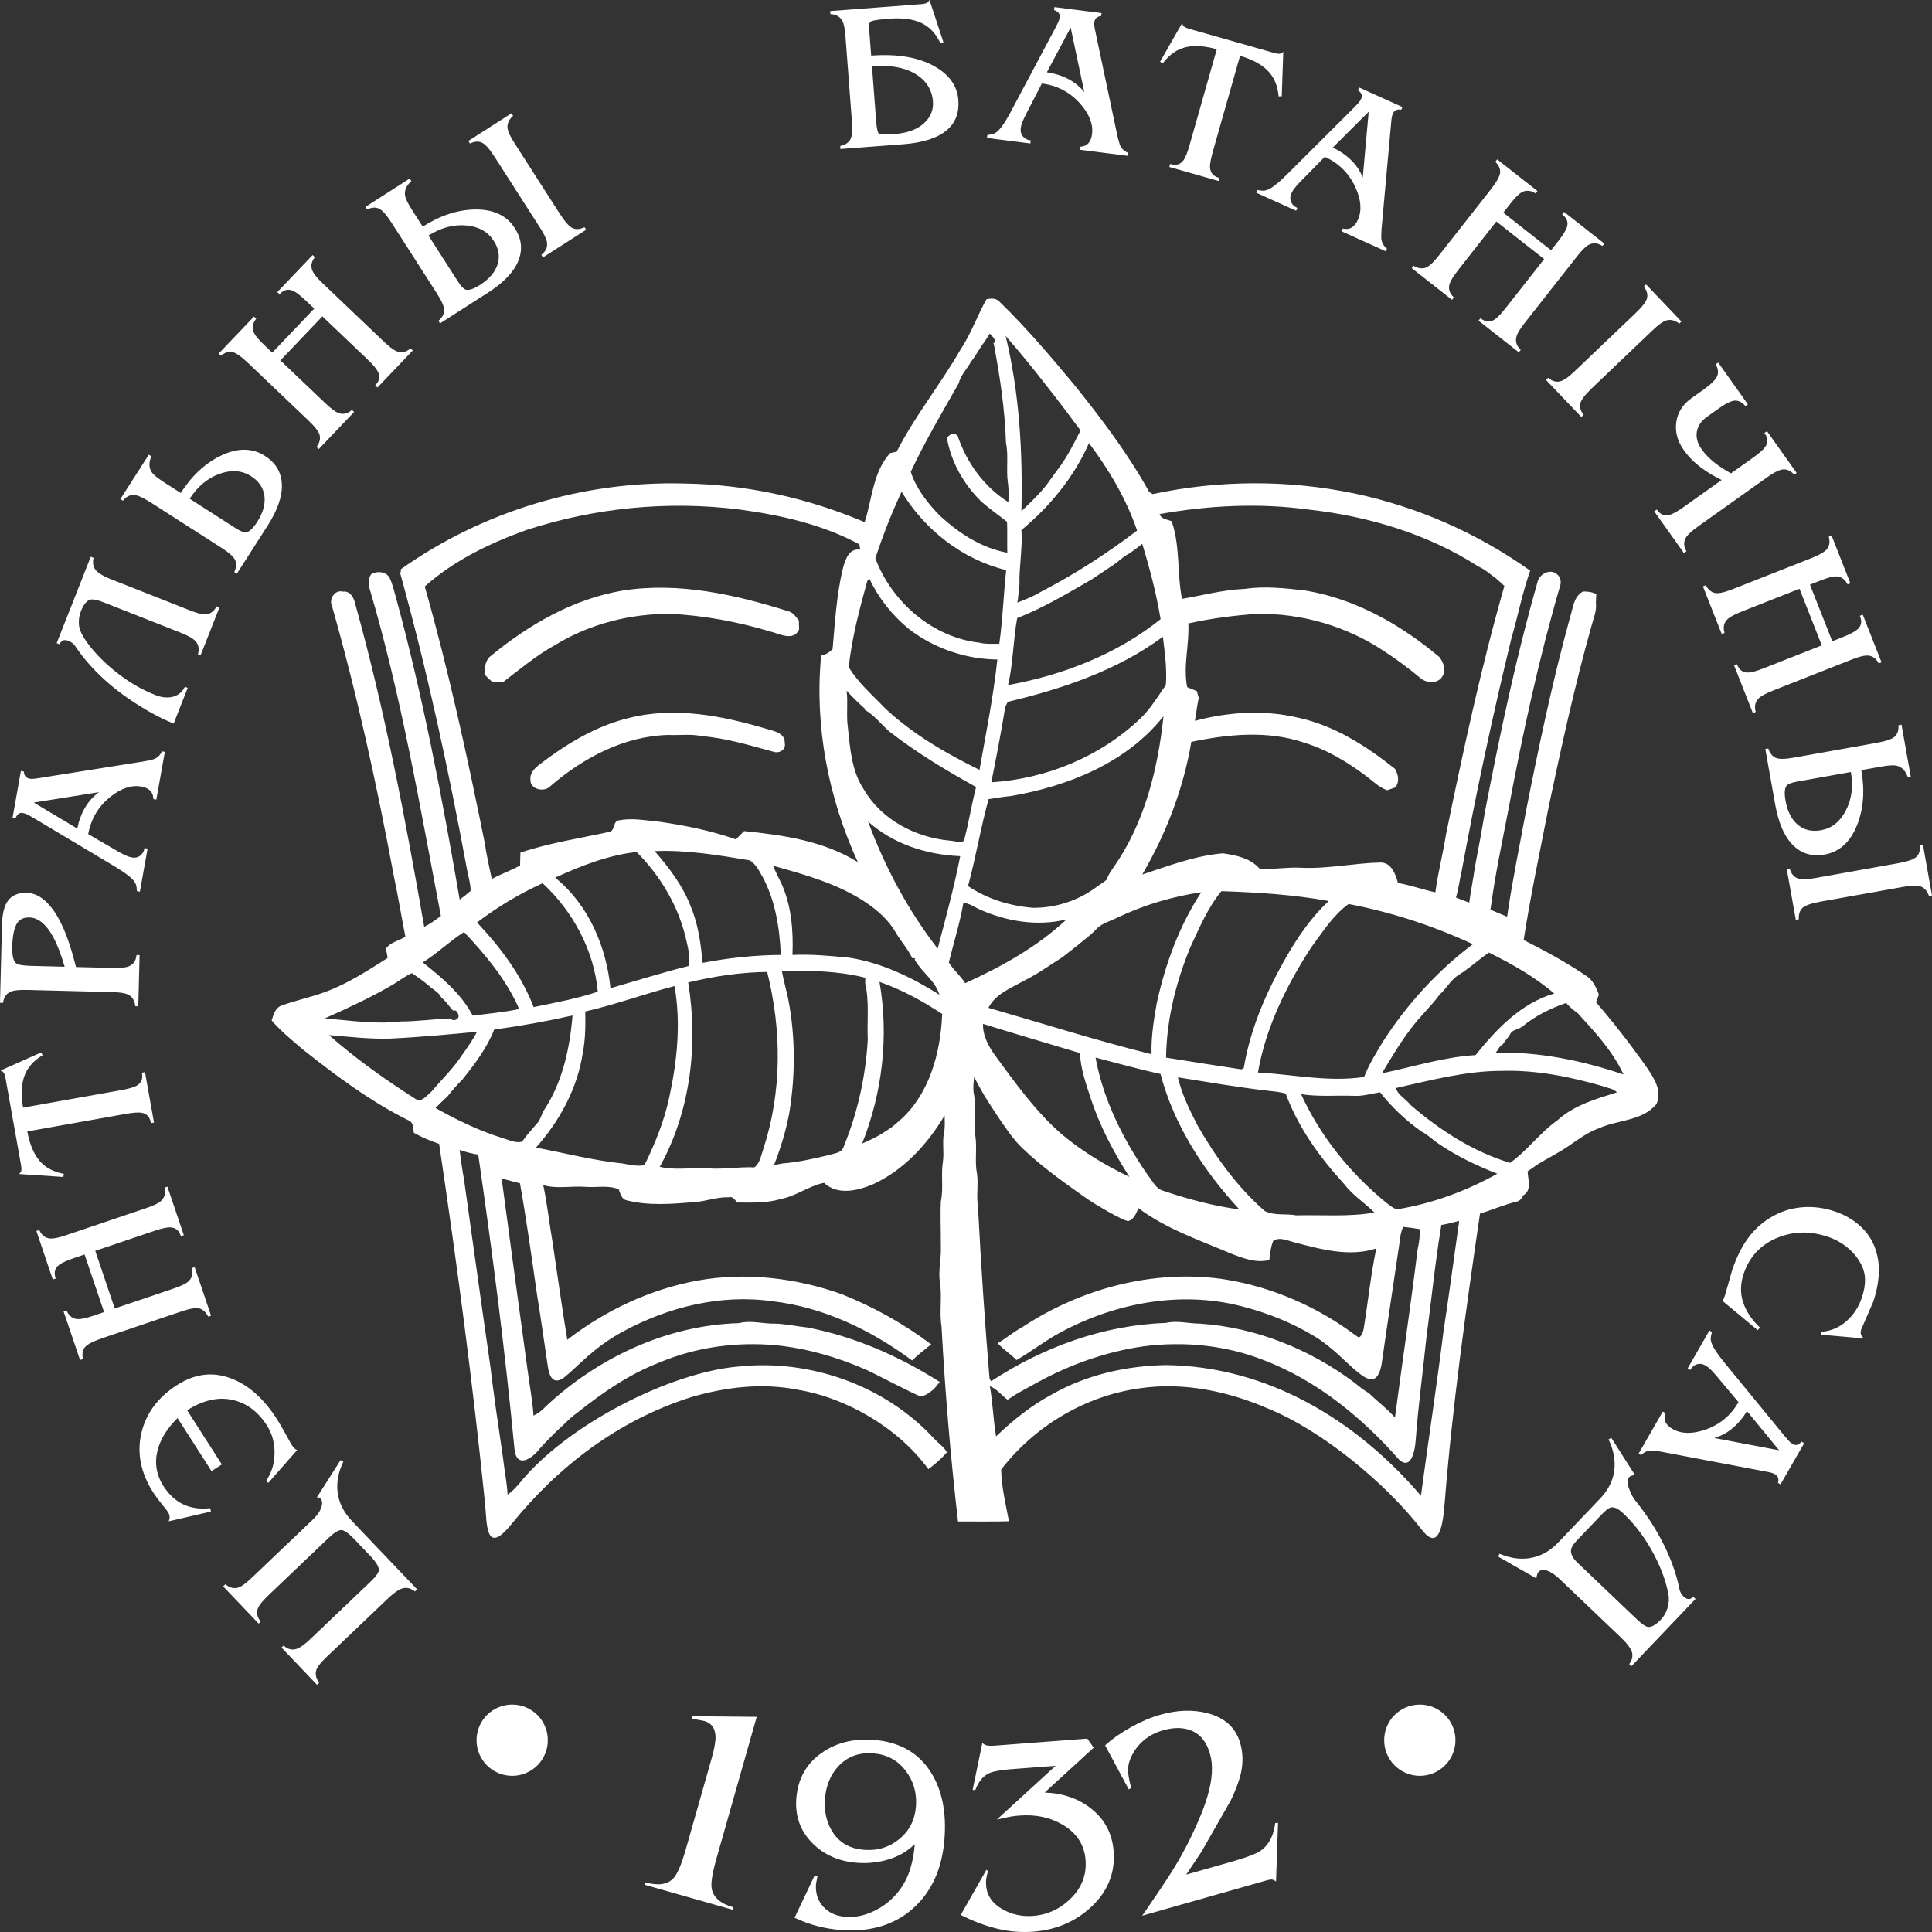 <?xml version="1.0" encoding="utf-8"?>
<!-- Generator: Adobe Illustrator 15.1.0, SVG Export Plug-In  -->
<!DOCTYPE svg PUBLIC "-//W3C//DTD SVG 1.1//EN" "http://www.w3.org/Graphics/SVG/1.1/DTD/svg11.dtd">
<svg version="1.1"
	 xmlns="http://www.w3.org/2000/svg" xmlns:xlink="http://www.w3.org/1999/xlink" xmlns:a="http://ns.adobe.com/AdobeSVGViewerExtensions/3.0/"
	 x="0px" y="0px" width="500px" height="500px" viewBox="0 0 500 500" enable-background="new 0 0 500 500" xml:space="preserve">
<rect x="0" y="0" width="500" height="500" fill="#333333" stroke="none"/>
<defs>
</defs>
<path fill="#FFFFFF" d="M367.448,459.585c5.093,0,9.224-4.128,9.224-9.222c0-5.092-4.132-9.221-9.224-9.221
	c-5.094,0-9.224,4.129-9.224,9.221C358.226,455.457,362.354,459.585,367.448,459.585L367.448,459.585z M132.551,459.585
	c5.094,0,9.224-4.128,9.224-9.222c0-5.092-4.129-9.221-9.224-9.221c-5.093,0-9.222,4.129-9.222,9.221
	C123.329,455.457,127.458,459.585,132.551,459.585L132.551,459.585z M255.266,77.472c1.193-0.303,2.643-0.344,3.498,0.708
	c6.874,6.673,13.085,13.993,19.211,21.36c7.078,8.804,13.937,17.855,19.424,27.765c0.229,0.142,0.688,0.425,0.921,0.565
	c17.104-3.655,34.948-3.733,52.084-0.188c16.366,3.431,31.993,10.305,45.61,20.005c-2.03,5.716-3.169,11.688-4.862,17.505
	c-4.852,19.983-9.173,40.104-12.889,60.326c-0.544,2.236-0.767,4.557-1.468,6.754c1.126,0.479,2.277,0.923,3.438,1.321
	c0.423-3.103,1.058-6.161,1.479-9.256c0.962-4.94,1.865-9.894,2.701-14.854c3.823-19.735,7.942-39.444,13.479-58.783
	c0.409-2.083,3.207-3.62,4.973-2.15c0.897,0.587,1.229,1.854,0.949,2.865c-5.565,19.027-9.751,38.448-13.405,57.926
	c-1.659,8.676-3.54,17.345-4.681,26.1c1.436,0.593,2.872,1.192,4.31,1.8c1.341-9.263,3.249-18.435,4.946-27.629
	c3.312-16.709,6.814-33.398,11.34-49.831c0.788-2.4,0.876-5.353,3.362-6.708c1.183-0.006,2.375,0.129,3.445,0.681l-0.066,0.931
	c-0.067,0.762-0.067,1.522-0.007,2.285c-0.035,1.771-0.784,3.423-1.213,5.121c-4.294,15.294-7.693,30.824-10.978,46.36
	c-2.271,11.595-4.731,23.154-6.547,34.821c5.577,2.844,11.124,5.81,16.288,9.341c1.607,1.005,2.543,3.025,3.183,4.82
	c-0.257,0.646-0.507,1.293-0.754,1.94c4.645,5.371,8.997,10.985,13.085,16.789c1.881,2.757,4.165,6.16,2.554,9.592
	c-3.741,4.437-9.983,4.012-14.892,6.248c-3.949,1.369-6.989,4.344-10.611,6.312c-2.108,1.293-4.372,2.338-6.367,3.818
	c-0.495,0.34-0.979,0.675-1.466,1.014c0.098,2.082,1.168,4.98-1.175,6.241c-0.233,0.688-0.687,1.191-1.34,1.517
	c-3.362,0.769-6.512,2.185-9.803,3.161c-3.624,24.703-7.201,50.282-9.164,75.156c-0.421,5.354-1.466,12.382-5.867,6.705
	c-9.526-12.277-25.88-25.7-39.787-31.369c-10.346-4.511-21.9-6.909-33.16-5.271c-14.127,1.92-27.272,9.773-35.948,21.036
	c0.094,4.496,1.166,8.958,2.021,13.381c-4.396,0.134-8.79,0.026-13.185,0.06c-1.94-16.783-3.365-33.648-4.267-50.502
	c-0.614-3.771,0.208-7.604-0.426-11.373c-0.473-3.194,0.438-6.364,0.25-9.559c0.033-3.814-0.175-7.631,0.007-11.432
	c0.714-3.392-0.021-6.874,0.531-10.287c0.357-2.485-0.222-5.021,0.29-7.487c0.284-1.456,0.177-2.954,0.143-4.428
	c-4.43,7.413-10.529,14.1-18.472,17.773c-4.023,1.686-9.181,2.978-12.739-0.357c-3.933,0.813-7.181,3.417-11.13,4.179
	c-3.681,1.118-7.524,0.933-11.313,0.924c-0.605-0.661-1.146-1.68-2.244-1.354c-3.014-0.113-5.872,1.051-8.857,1.254
	c-5.799,0.46-11.766,0.982-17.462-0.453c-1.388-0.26-1.691-1.766-2.122-2.862c-2.729-1.173-5.79-0.392-8.67-0.647
	c-3.613-0.263-7.366,0.581-10.865-0.438c1.044,4.839,1.543,9.785,2.397,14.667c1.27,8.451,2.421,16.916,3.83,25.351
	c9.855-7.616,21.457-13.083,33.733-15.321c12.465-2.237,25.435-0.701,37.312,3.53c8.506,3.432,15.831,7.549,23.136,12.972
	c-1.685,1.348-3.39,2.675-4.939,4.179c-10.592-7.84-22.873-13.784-36.081-15.314c-13.365-1.914-27.011,1.449-38.8,7.854
	c-7.653,4.156-11.538,8.951-15,11.714c-1.969,1.571-3.771,1.457-4.385-2.607c-0.924-6.105-1.74-12.229-2.754-18.313
	c-1.409-9.746-2.743-19.507-4.469-29.192c-1.591-0.377-3.154-0.843-4.74-1.24c2.203,16.561,4.456,33.108,6.715,49.663
	c0.512,3.909,1.273,7.79,1.536,11.729c1.174-0.608,2.267-1.384,3.148-2.374c13.489-12.657,31.386-21.057,50.026-21.582
	c3.142-0.809,6.298,0.235,9.465,0.127c2.791,0.116,5.541,0.712,8.317,1.013c12.208,2.353,23.729,7.448,34.191,14.087
	c-0.526,0.646-1.051,1.296-1.598,1.929c-1.001,0.684-2.229,1.87-3.49,1.725c-0.914-0.108-11.99-5.945-13.961-6.811
	c-7.345-3.221-15.117-5.48-23.104-6.321c-10.36-1.003-21.02,0.44-30.626,4.531c-7.737,2.999-14.613,7.786-21.071,12.929
	c-1.875,1.292-3.358,3.033-5.077,4.509c-1.55,1.528-3.114,3.054-4.551,4.69c-1.959,2.61-6.098,5.452-6.61,0.088
	c-2.427-25.436-5.708-50.802-9.365-76.099c-1.646-0.27-3.257-0.692-4.834-1.219c0.324,2.526,0.682,5.063,1.14,7.575
	c2.271,15.963,4.422,31.942,6.755,47.896c0.977,8.091,2.156,16.158,3.351,24.227c0.336,3.183,1.018,6.32,1.187,9.53
	c1.106-0.815,2.085-1.779,2.967-2.831c12.262-15.291,39.223-28.907,56.895-30.353c18.474-1.948,37.839,4.921,50.479,18.631
	c1.104,1.199,2.549,2.123,3.357,3.578c-1.417,1.646-3.067,3.054-4.801,4.36c-7.672-10.568-21.153-18.487-33.813-20.55
	c-9.229-1.847-18.769-0.694-27.713,1.96c-18.747,5.972-34.299,17.873-46.396,32.838c-6.797,8.41-6.295-0.286-6.812-5.352
	c-3.173-31.121-7.269-62.146-11.884-93.083c-2.258-0.789-4.477-1.691-6.559-2.871c-0.143-1.194-0.048-2.757-1.423-3.243
	c-9.862-4.9-18.728-11.539-27.328-18.352c-2.778-2.38-5.629-4.697-8.03-7.458c0.439-1.427,0.843-3.064,2.299-3.779
	c3.851-1.449,7.914-2.219,11.756-3.694c5.71-2.108,10.826-5.466,15.938-8.7c-0.081-0.789-0.224-1.564-0.493-2.313
	c1.133-1.787,3.424-2.117,5.104-3.203c-1.02-5.169-1.862-10.379-2.954-15.528c-4.408-23.591-9.498-47.074-16.071-70.167
	c-0.795-1.762,0.835-4.187,2.858-3.613c2.009-0.243,2.871,1.725,3.229,3.323c7.638,27.412,12.91,55.405,17.811,83.418
	c1.551-0.756,2.953-1.76,4.314-2.805c-5.447-28.499-10.274-57.205-18.551-85.056c-0.088-1.167-0.277-2.582,0.64-3.492
	c1.483-0.762,3.539-0.581,4.551,0.856c0.862,1.711,1.24,3.62,1.786,5.452c6.978,25.668,11.934,51.826,16.442,78.02
	c0.983-0.708,1.927-1.469,2.837-2.271c-0.014-1.94-0.627-3.814-0.979-5.709c-4.738-25.653-10.245-51.192-17.209-76.342
	c0.041-0.31,0.129-0.917,0.176-1.221c21.181-15.037,47.343-22.876,73.297-22.148c16.003,0.229,31.966,3.715,46.69,9.996
	c1.92-5.99,2.15-12.974,6.56-17.854c0.43-0.095,1.293-0.283,1.717-0.377c4.733-9.294,11.368-17.45,16.557-26.483
	C251.307,86.349,252.926,81.726,255.266,77.472v-0.424V77.472L255.266,77.472z M184.17,455.07c0.715-2.519,1.051-4.413,1.009-5.682
	c-0.096-2.144-1.076-3.479-2.94-4.008l-3.155-0.595l0.178-0.629l16.574,0.161L185.447,480.9c-1.099,3.869-1.518,6.495-1.256,7.878
	c0.411,2.281,2.292,3.899,5.648,4.854l-0.178,0.63l-22.792-6.474l0.18-0.628c3.308,0.938,5.73,0.567,7.265-1.11
	c1.023-1.118,2.077-3.588,3.162-7.411L184.17,455.07L184.17,455.07z M211.183,487.559c-0.182,2.366,0.447,4.332,1.883,5.898
	c1.437,1.565,3.36,2.441,5.777,2.628c2.271,0.17,4.549-0.251,6.837-1.268s4.253-2.41,5.895-4.18c1.641-1.77,2.86-3.768,3.662-5.988
	c0.8-2.224,1.304-4.688,1.511-7.393c-1.891,1.847-4.154,3.172-6.79,3.966c-2.637,0.795-5.354,1.087-8.156,0.873
	c-4.639-0.353-8.471-2.026-11.499-5.029c-3.161-3.152-4.567-7.023-4.218-11.614c0.386-5.072,2.581-9.011,6.585-11.815
	c3.746-2.629,8.229-3.748,13.445-3.351c6.666,0.507,11.604,3.313,14.813,8.415c2.86,4.54,4.03,10.265,3.505,17.173
	c-0.586,7.682-3.288,13.683-8.112,18.004c-4.822,4.319-11.074,6.19-18.757,5.607c-2.028-0.157-4.031-0.49-6.009-1.005
	c-1.977-0.516-3.952-1.235-5.922-2.162l5.209-10.973l0.713,0.2L211.183,487.559L211.183,487.559z M223.658,478.74
	c3.479,0.266,6.515-0.673,9.105-2.807c2.592-2.134,4.02-4.942,4.285-8.42c0.267-3.524-0.638-6.631-2.716-9.314
	c-2.081-2.684-4.86-4.16-8.336-4.425c-3.529-0.268-6.421,0.728-8.684,2.985c-2.261,2.256-3.527,5.173-3.8,8.747
	c-0.268,3.525,0.485,6.547,2.263,9.063C217.553,477.086,220.18,478.478,223.658,478.74L223.658,478.74z M270.358,463.908
	c4.729,0.176,8.718,1.55,11.978,4.118c3.563,2.792,5.519,6.48,5.869,11.068c0.429,5.651-1.534,10.489-5.894,14.515
	c-4.088,3.76-9.053,5.861-14.9,6.305c-3.141,0.24-6.27-0.021-9.389-0.779c-3.117-0.756-6.244-1.942-9.38-3.549l6.622-11.655
	l0.456,0.26c-0.193,0.646-0.343,1.252-0.444,1.817c-0.103,0.565-0.127,1.213-0.072,1.936c0.201,2.659,1.648,4.735,4.338,6.231
	c2.384,1.324,4.979,1.881,7.778,1.667c3.815-0.29,7.112-1.827,9.89-4.614c2.775-2.786,4.021-6.063,3.735-9.83
	c-0.302-3.964-2.281-7.018-5.942-9.168c-3.207-1.896-6.91-2.683-11.113-2.363c-0.869,0.066-1.579,0.146-2.133,0.235
	c-0.554,0.093-1.809,0.355-3.767,0.797l15.194-13.907l-11.304,0.857c-2.848,0.219-4.792,0.56-5.826,1.026
	c-1.597,0.704-2.82,2.182-3.672,4.435l-0.664-0.097l2.506-12.143c0.367,0.359,0.794,0.583,1.289,0.669
	c0.491,0.081,1.076,0.1,1.752,0.047l1.086-0.083l23.044-1.75l1.639,2.354L270.358,463.908L270.358,463.908z M330.235,486.938
	c-0.385-0.295-0.723-0.462-1.012-0.507c-0.289-0.043-0.69,0.008-1.203,0.153l-1.119,0.317l-31.321,8.894l0.813-1.139
	c2.708-3.94,4.778-7.021,6.215-9.242c2.194-3.441,4.037-6.71,5.526-9.802c2.063-4.264,3.504-7.796,4.318-10.594
	c1.317-4.403,1.555-8.098,0.705-11.079c-0.833-2.935-2.32-4.902-4.471-5.905c-2.148-1.003-4.714-1.079-7.698-0.231
	c-1.957,0.557-3.652,1.454-5.09,2.69c-1.436,1.239-2.548,2.776-3.339,4.611c-0.478,1.145-0.678,2.309-0.592,3.493
	c0.084,1.185,0.352,2.567,0.802,4.151l-0.658,0.339L286,451.682c1.888-1.692,4.123-3.26,6.712-4.699
	c2.588-1.441,5.115-2.513,7.588-3.212c4.332-1.231,8.371-1.371,12.119-0.421c4.563,1.172,7.421,3.784,8.569,7.839
	c0.688,2.426,0.753,4.95,0.188,7.576c-0.408,1.93-1.289,4.321-2.644,7.174l-7.622,13.343l-3.921,5.874l11.814-3.354
	c3.868-1.1,6.389-2.067,7.562-2.905c2.044-1.487,3.267-3.847,3.653-7.08l0.741-0.059L330.235,486.938L330.235,486.938z
	 M107.837,411.438l-0.352,0.335l-0.1,0.096l-0.11-0.084c-0.458-0.354-0.925-0.598-1.397-0.728c-0.473-0.129-0.955-0.147-1.449-0.058
	c-0.495,0.091-1.083,0.367-1.766,0.823c-0.692,0.464-1.48,1.113-2.356,1.952L84.58,428.768c-0.685,0.648-1.241,1.23-1.67,1.74
	c-0.423,0.497-0.718,0.924-0.886,1.276v-0.002c-0.269,0.585-0.36,1.177-0.277,1.771c0.083,0.599,0.345,1.205,0.783,1.814
	l0.083,0.113l-0.102,0.098l-0.351,0.336l-0.116,0.111l-0.112-0.118l-8.967-9.401l-0.111-0.118l0.117-0.11l0.313-0.298l0.104-0.1
	l0.11,0.094c0.574,0.477,1.164,0.771,1.761,0.875c0.596,0.104,1.207,0.025,1.833-0.239l0,0c0.412-0.176,0.902-0.479,1.465-0.907
	c0.569-0.432,1.218-0.994,1.943-1.687l15.375-14.657c0.708-0.675,1.244-1.266,1.605-1.771c0.351-0.484,0.534-0.886,0.554-1.195
	v-0.005c0.033-0.421-0.126-0.938-0.482-1.547c-0.367-0.627-0.936-1.347-1.707-2.157l-4.13-4.33
	c-0.773-0.812-1.452-1.416-2.033-1.814c-0.563-0.384-1.028-0.572-1.393-0.563h-0.001c-0.371,0.009-0.824,0.178-1.357,0.509
	c-0.547,0.336-1.176,0.842-1.883,1.519l-15.375,14.657c-0.75,0.717-1.358,1.346-1.827,1.891c-0.462,0.537-0.784,0.988-0.965,1.354
	l0,0c-0.292,0.608-0.397,1.217-0.316,1.823c0.083,0.609,0.355,1.222,0.819,1.834l0.087,0.113l-0.103,0.1l-0.313,0.295l-0.116,0.112
	l-0.11-0.115l-8.968-9.403l-0.11-0.117l0.116-0.109l0.351-0.336l0.101-0.098l0.109,0.086c0.459,0.354,0.918,0.607,1.376,0.758h0.001
	c0.453,0.146,0.907,0.19,1.363,0.137c0.454-0.057,1.008-0.299,1.66-0.729c0.665-0.438,1.432-1.072,2.296-1.896l15.728-14.99
	c0.667-0.636,1.202-1.258,1.604-1.861l0,0c0.397-0.597,0.666-1.177,0.803-1.738v-0.001c0.105-0.433,0.131-0.813,0.074-1.144
	c-0.056-0.318-0.19-0.592-0.404-0.813c-0.096-0.104-0.197-0.174-0.303-0.221c-0.101-0.043-0.21-0.061-0.324-0.054l-0.318,0.021
	l0.171-0.27l5.904-9.278l0.08-0.127l0.131,0.072l0.452,0.238l0.137,0.073l-0.066,0.139c-0.623,1.33-1.055,2.64-1.292,3.921
	c-0.236,1.279-0.283,2.54-0.138,3.773v0.002c0.155,1.368,0.542,2.679,1.158,3.929c0.618,1.252,1.466,2.443,2.546,3.578l16.78,17.596
	l0.111,0.119L107.837,411.438L107.837,411.438z M45.946,367c-1.339,1.322-2.439,2.674-3.299,4.055
	c-0.886,1.426-1.517,2.881-1.89,4.363c-0.403,1.627-0.475,3.209-0.211,4.743c0.263,1.539,0.858,3.033,1.788,4.481
	c1.391,2.166,3.078,3.725,5.064,4.672c1.987,0.949,4.277,1.287,6.869,1.019l0.147-0.016l0.026,0.145l0.111,0.572l0.029,0.151
	l-0.153,0.036l-10.483,2.43l-0.299,0.069l0.112-0.287c0.136-0.344,0.177-0.696,0.125-1.06c-0.055-0.367-0.208-0.745-0.456-1.135
	c-0.045-0.069-0.199-0.271-0.457-0.601c-0.269-0.343-0.638-0.807-1.105-1.387c-0.954-1.188-1.677-2.164-2.164-2.925
	c-1.63-2.542-2.707-5.095-3.229-7.654c-0.522-2.561-0.49-5.131,0.099-7.703c0.59-2.571,1.658-4.904,3.203-6.995
	c1.545-2.087,3.566-3.933,6.064-5.53c2.32-1.489,4.662-2.37,7.021-2.642c2.361-0.272,4.741,0.063,7.138,1.008
	c2.211,0.862,4.291,2.167,6.233,3.91c1.942,1.736,3.751,3.916,5.428,6.527c0.302,0.471,0.64,1.029,1.015,1.674
	c0.375,0.643,0.786,1.368,1.233,2.183c0.436,0.795,0.787,1.429,1.053,1.903v0.002c0.257,0.458,0.419,0.739,0.484,0.843
	c0.246,0.384,0.479,0.688,0.693,0.913c0.204,0.212,0.392,0.349,0.561,0.406l0.227,0.08l-0.159,0.181l-7.221,8.214l-0.1,0.114
	l-0.119-0.092l-0.369-0.275l-0.123-0.092l0.086-0.126c0.703-1.044,1.231-2.156,1.588-3.345c0.355-1.187,0.539-2.447,0.548-3.782
	c0.009-1.336-0.152-2.602-0.481-3.789c-0.331-1.188-0.832-2.307-1.501-3.353c-1.172-1.827-2.515-3.295-4.024-4.403
	c-1.508-1.104-3.188-1.851-5.033-2.236c-1.845-0.39-3.743-0.352-5.692,0.115c-1.914,0.453-3.88,1.319-5.896,2.598l8.905,13.887
	l0.088,0.137l-0.137,0.087l-2.406,1.542l-0.135,0.085l-0.089-0.134L45.946,367L45.946,367z M44.653,333.574
	c0.98-0.332,1.8-0.646,2.452-0.943c0.646-0.292,1.128-0.567,1.445-0.819c0.542-0.438,0.903-0.943,1.087-1.519
	c0.183-0.577,0.189-1.229,0.017-1.955l-0.034-0.145l0.14-0.047l0.46-0.156l0.154-0.053l0.051,0.151l4.147,12.26l0.053,0.151
	l-0.153,0.054l-0.46,0.152l-0.131,0.044l-0.064-0.123c-0.266-0.514-0.578-0.938-0.93-1.265c-0.348-0.325-0.74-0.558-1.176-0.699
	c-0.435-0.139-1.04-0.152-1.813-0.039c-0.791,0.117-1.752,0.369-2.882,0.75l-20.583,6.964c-1.201,0.407-2.177,0.81-2.925,1.201
	c-0.736,0.39-1.251,0.769-1.542,1.138c-0.29,0.366-0.479,0.79-0.568,1.27c-0.09,0.487-0.078,1.034,0.034,1.64l0.026,0.137
	l-0.134,0.047l-0.459,0.152l-0.153,0.053l-0.052-0.153l-4.146-12.256l-0.052-0.151l0.151-0.053l0.461-0.153l0.137-0.048l0.061,0.128
	c0.315,0.663,0.71,1.17,1.181,1.519c0.467,0.346,1.016,0.535,1.644,0.578c0.428,0.021,0.973-0.043,1.63-0.18
	c0.667-0.141,1.45-0.364,2.345-0.667l2.86-0.968l-5.046-14.912l-2.502,0.848c-2.024,0.686-3.376,1.29-4.054,1.817l-0.002,0.001
	c-0.561,0.422-0.919,0.918-1.077,1.479c-0.158,0.564-0.116,1.207,0.126,1.923l0.052,0.154l-0.153,0.052l-0.46,0.154l-0.151,0.052
	l-0.053-0.151L9.464,318.73l-0.052-0.153l0.151-0.051l0.461-0.157l0.137-0.045l0.061,0.128c0.316,0.663,0.713,1.166,1.191,1.512
	c0.477,0.343,1.038,0.532,1.682,0.566c0.429,0.02,0.971-0.039,1.62-0.174c0.657-0.139,1.426-0.355,2.306-0.653l20.583-6.965
	c0.96-0.325,1.768-0.635,2.414-0.929l0,0c0.638-0.289,1.115-0.564,1.435-0.815c0.54-0.438,0.907-0.947,1.099-1.526
	c0.192-0.58,0.211-1.237,0.055-1.97l-0.029-0.14l0.136-0.046l0.459-0.156l0.154-0.05l0.051,0.149l4.146,12.257l0.053,0.152
	l-0.153,0.053l-0.46,0.154l-0.152,0.051l-0.052-0.151c-0.231-0.685-0.569-1.205-1.012-1.558c-0.44-0.352-0.989-0.543-1.648-0.569
	l0,0c-0.429-0.021-0.986,0.043-1.671,0.19c-0.692,0.15-1.514,0.386-2.459,0.705l-15.322,5.185l5.046,14.912L44.653,333.574
	L44.653,333.574z M31.078,282.181c1.076-0.194,1.974-0.391,2.687-0.59l0,0c0.708-0.197,1.239-0.397,1.59-0.604l0,0
	c0.599-0.349,1.013-0.791,1.245-1.32c0.232-0.533,0.284-1.168,0.154-1.896l-0.029-0.159l0.159-0.029l0.478-0.084l0.16-0.027
	l0.027,0.157l2.275,12.737l0.027,0.159l-0.16,0.028l-0.478,0.085l-0.158,0.027l-0.029-0.159c-0.128-0.712-0.38-1.277-0.757-1.691
	c-0.374-0.416-0.876-0.688-1.504-0.816V288c-0.422-0.086-0.987-0.104-1.695-0.06c-0.715,0.047-1.575,0.158-2.577,0.34l-25.424,4.536
	c0.292,1.588,0.689,3,1.19,4.231c0.516,1.271,1.141,2.353,1.875,3.245c0.733,0.895,1.619,1.627,2.654,2.204
	c1.04,0.578,2.231,1.001,3.579,1.269l0.151,0.028l-0.022,0.151l-0.074,0.506l-0.021,0.148l-0.148-0.011l-10.975-0.726l-0.34-0.021
	l0.231-0.248c0.221-0.237,0.345-0.507,0.374-0.802c0.015-0.154,0.014-0.344-0.003-0.563c-0.018-0.22-0.051-0.472-0.101-0.746
	l-0.181-1.009l-3.639-20.38l-0.181-1.008c-0.046-0.261-0.1-0.494-0.158-0.699c-0.06-0.207-0.123-0.386-0.193-0.537
	c-0.066-0.143-0.152-0.271-0.256-0.376c-0.104-0.107-0.229-0.199-0.373-0.271l-0.303-0.153l0.31-0.138l10.044-4.478l0.136-0.063
	l0.071,0.131l0.244,0.449l0.075,0.136l-0.133,0.079c-1.17,0.714-2.143,1.525-2.917,2.434c-0.771,0.904-1.346,1.905-1.725,3.007
	c-0.378,1.104-0.591,2.338-0.636,3.702c-0.043,1.325,0.07,2.773,0.343,4.348L31.078,282.181L31.078,282.181z M0.503,239.586
	c0.033-1.32,0.148-2.475,0.346-3.457l0,0c0.199-0.991,0.482-1.814,0.847-2.466c0.507-0.896,1.198-1.563,2.074-1.998
	c0.87-0.43,1.921-0.63,3.151-0.6c2.313,0.059,4.446,1.337,6.393,3.834c0.773,0.979,1.505,2.135,2.194,3.463l0,0
	c0.688,1.325,1.337,2.828,1.945,4.505l0,0c0.39,1.08,0.771,2.244,1.142,3.488c0.361,1.213,0.719,2.516,1.07,3.906l9.147,0.23
	c1.034,0.026,1.91,0.014,2.628-0.041l0,0c0.707-0.052,1.255-0.144,1.64-0.271c0.658-0.225,1.173-0.575,1.542-1.052l0,0
	c0.372-0.479,0.603-1.089,0.689-1.829l0.019-0.146l0.146,0.003l0.486,0.013l0.162,0.004l-0.004,0.16l-0.327,12.937l-0.003,0.159
	l-0.162-0.005l-0.486-0.013l-0.14-0.002l-0.017-0.14c-0.086-0.73-0.295-1.341-0.626-1.833c-0.33-0.484-0.781-0.857-1.357-1.111
	c-0.376-0.164-0.896-0.296-1.553-0.393c-0.667-0.097-1.473-0.158-2.415-0.183l-21.724-0.549c-2.027-0.05-3.434,0.054-4.214,0.316
	c-0.659,0.224-1.179,0.573-1.558,1.051c-0.38,0.479-0.624,1.092-0.729,1.831L0.79,259.54l-0.144-0.002l-0.484-0.012L0,259.525
	l0.003-0.16L0.503,239.586L0.503,239.586z M16.732,250.189c-0.475-1.614-0.958-3.058-1.448-4.33
	c-0.513-1.328-1.033-2.471-1.563-3.432c-0.9-1.641-1.863-2.877-2.886-3.707c-1.01-0.82-2.082-1.247-3.213-1.274
	c-0.815-0.021-1.506,0.119-2.068,0.418c-0.559,0.298-0.996,0.756-1.311,1.373c-0.324,0.634-0.575,1.425-0.754,2.371
	c-0.181,0.954-0.286,2.063-0.318,3.329c-0.029,1.172,0.04,2.123,0.206,2.852c0.161,0.705,0.413,1.193,0.753,1.467l0.003,0.003
	c0.242,0.204,0.685,0.365,1.328,0.486c0.663,0.124,1.53,0.198,2.599,0.225L16.732,250.189L16.732,250.189z M30.613,220.398
	c0.39,0.217,0.743,0.412,1.057,0.575c0.318,0.166,0.615,0.312,0.886,0.433l0.003,0.001c0.254,0.12,0.518,0.222,0.782,0.307
	c0.271,0.086,0.549,0.155,0.826,0.203l0.001,0.001c0.402,0.073,0.781,0.07,1.129-0.006h0.001c0.346-0.074,0.669-0.224,0.966-0.443
	c0.298-0.224,0.542-0.486,0.724-0.789c0.185-0.305,0.311-0.65,0.38-1.037l0.027-0.16l0.159,0.028l0.479,0.085l0.159,0.027
	l-0.027,0.158l-1.934,10.827l-0.028,0.159l-0.159-0.027l-0.478-0.086l-0.128-0.022l-0.005-0.131
	c-0.014-0.323-0.043-0.621-0.089-0.892c-0.043-0.267-0.104-0.509-0.181-0.725c-0.074-0.212-0.189-0.433-0.344-0.658
	c-0.156-0.231-0.355-0.473-0.596-0.717c-0.241-0.249-0.537-0.517-0.883-0.798c-0.347-0.283-0.747-0.584-1.198-0.9
	c-0.322-0.221-0.68-0.457-1.071-0.708c-0.389-0.251-0.816-0.52-1.277-0.802l-21.029-12.57c-0.351-0.203-0.669-0.385-0.954-0.545
	c-0.28-0.158-0.508-0.284-0.683-0.376c-0.174-0.092-0.365-0.171-0.574-0.239c-0.208-0.068-0.433-0.124-0.672-0.167H5.88
	c-0.208-0.038-0.404-0.038-0.583,0.001c-0.176,0.037-0.34,0.111-0.488,0.221c-0.153,0.115-0.293,0.257-0.417,0.428
	c-0.125,0.17-0.233,0.368-0.326,0.596l-0.049,0.122l-0.128-0.024l-0.479-0.085l-0.16-0.028l0.028-0.158l2.104-11.783l0.029-0.159
	l0.157,0.027l0.479,0.085l0.121,0.021l0.012,0.124c0.046,0.502,0.195,0.899,0.445,1.187c0.247,0.283,0.6,0.469,1.057,0.55
	c0.134,0.022,0.281,0.039,0.437,0.044c0.154,0.006,0.324,0.002,0.505-0.009c0.182-0.013,0.37-0.03,0.563-0.055l0,0
	c0.188-0.022,0.389-0.054,0.598-0.089h0.001l27.729-4.413l0,0c0.352-0.068,0.693-0.14,1.021-0.212
	c0.339-0.075,0.68-0.154,1.021-0.239c0.535-0.166,0.995-0.416,1.376-0.748c0.382-0.333,0.689-0.752,0.918-1.254l0.052-0.112
	l0.124,0.021l0.478,0.084l0.159,0.029l-0.027,0.157l-2.152,12.047l-0.027,0.16l-0.16-0.027l-0.479-0.087l-0.125-0.022l-0.006-0.128
	c-0.022-0.459-0.107-0.867-0.254-1.219v-0.001c-0.144-0.347-0.348-0.644-0.612-0.888c-0.27-0.247-0.591-0.456-0.964-0.623
	c-0.375-0.168-0.806-0.296-1.287-0.382h-0.001c-1.281-0.229-2.594-0.118-3.933,0.331c-1.348,0.451-2.729,1.245-4.142,2.38
	c-1.542,1.242-2.787,2.672-3.734,4.287c-0.929,1.585-1.574,3.354-1.935,5.303L30.613,220.398L30.613,220.398L30.613,220.398z
	 M8.743,207.701l11.263,6.732c0.185-0.971,0.439-1.897,0.765-2.784c0.352-0.959,0.783-1.872,1.298-2.738
	c0.516-0.87,1.119-1.664,1.808-2.382c0.525-0.55,1.104-1.054,1.73-1.513L8.743,207.701L8.743,207.701z M20.953,158.142
	c-0.215,0.54-0.365,1.086-0.456,1.638c-0.088,0.549-0.116,1.106-0.083,1.669c0.032,0.559,0.147,1.123,0.343,1.69l0,0
	c0.196,0.567,0.476,1.143,0.836,1.722v0.001c1.7,2.706,4.089,5.379,7.167,8.015c1.8,1.538,3.658,2.893,5.573,4.06
	c1.916,1.169,3.889,2.154,5.92,2.955c0.707,0.278,1.397,0.462,2.075,0.549c0.673,0.087,1.333,0.078,1.976-0.027l0,0
	c0.785-0.14,1.467-0.423,2.046-0.847c0.578-0.426,1.056-0.996,1.431-1.709l0.067-0.127l0.134,0.052l0.451,0.178l0.151,0.061
	l-0.06,0.149l-3.521,8.928l-0.061,0.149l-0.148-0.059c-1.024-0.404-2.105-0.891-3.239-1.451c-1.132-0.563-2.323-1.207-3.568-1.93
	c-1.744-1.018-3.412-2.081-5-3.191c-1.587-1.109-3.093-2.266-4.517-3.466H28.47c-1.828-1.554-3.489-3.154-4.981-4.798
	c-1.495-1.646-2.82-3.337-3.978-5.073l-0.001-0.001c-0.207-0.321-0.457-0.601-0.751-0.837c-0.294-0.237-0.636-0.433-1.021-0.583
	c-0.255-0.101-0.493-0.163-0.715-0.188c-0.215-0.021-0.417-0.01-0.603,0.04c-0.18,0.047-0.347,0.145-0.501,0.287
	c-0.163,0.151-0.313,0.354-0.449,0.608l-0.068,0.127l-0.133-0.052l-0.451-0.179l-0.149-0.059l0.059-0.149l8.702-22.068l0.06-0.15
	l0.149,0.06l0.452,0.178l0.131,0.051l-0.032,0.135c-0.129,0.563-0.152,1.089-0.071,1.573c0.081,0.482,0.266,0.93,0.555,1.338l0,0
	c0.291,0.411,0.79,0.831,1.491,1.257c0.712,0.435,1.634,0.875,2.761,1.317l20.214,7.971c0.882,0.348,1.643,0.608,2.28,0.784
	c0.63,0.172,1.143,0.262,1.533,0.266c0.646-0.003,1.221-0.168,1.724-0.49c0.507-0.327,0.948-0.82,1.318-1.476l0.068-0.122
	l0.129,0.051l0.451,0.178l0.151,0.061l-0.061,0.148l-4.765,12.087l-0.06,0.149l-0.15-0.058l-0.401-0.157l-0.135-0.053l0.038-0.139
	c0.383-1.44,0.072-2.617-0.933-3.528v-0.001c-0.33-0.299-0.812-0.614-1.438-0.947c-0.632-0.336-1.416-0.688-2.346-1.054
	l-19.765-7.792c-0.792-0.312-1.476-0.525-2.05-0.636c-0.558-0.11-1.008-0.124-1.347-0.042l0,0c-0.463,0.124-0.896,0.427-1.297,0.91
	C21.673,156.587,21.295,157.271,20.953,158.142L20.953,158.142z M60.934,136.661c0.643,0.412,1.195,0.708,1.659,0.892
	c0.449,0.177,0.811,0.245,1.087,0.21c0.409-0.055,0.851-0.3,1.323-0.737c0.487-0.449,1.004-1.101,1.549-1.95
	c0.767-1.196,1.306-2.356,1.62-3.48c0.311-1.121,0.396-2.209,0.26-3.262c-0.14-1.046-0.495-1.995-1.063-2.838
	c-0.571-0.847-1.361-1.594-2.367-2.237c-1.171-0.751-2.426-1.184-3.762-1.297c-1.343-0.113-2.768,0.092-4.276,0.617h-0.001
	c-1.587,0.544-3.047,1.367-4.375,2.469c-1.292,1.073-2.462,2.411-3.506,4.015L60.934,136.661L60.934,136.661z M68.57,117.99
	c1.395,0.896,2.458,1.956,3.187,3.185c0.73,1.229,1.127,2.625,1.19,4.187l0,0c0.06,1.552-0.222,3.226-0.844,5.019
	c-0.619,1.784-1.577,3.688-2.873,5.708l-7.855,12.256l-0.088,0.134l-0.137-0.086l-0.408-0.264l-0.116-0.073l0.057-0.127
	c0.236-0.529,0.373-1.036,0.407-1.518l0,0c0.036-0.476-0.027-0.927-0.189-1.354c-0.159-0.427-0.527-0.908-1.101-1.439
	c-0.584-0.544-1.379-1.139-2.385-1.783l-18.292-11.726c-1.067-0.686-1.989-1.197-2.766-1.535c-0.762-0.333-1.38-0.499-1.851-0.495
	h-0.001c-0.465,0.003-0.916,0.12-1.346,0.351c-0.437,0.231-0.856,0.583-1.259,1.049l-0.091,0.104l-0.118-0.076l-0.407-0.262
	l-0.137-0.087l0.086-0.136l7.188-11.209l0.088-0.137l0.135,0.087l0.409,0.262l0.113,0.072l-0.051,0.125
	c-0.32,0.791-0.467,1.52-0.438,2.187c0.028,0.661,0.226,1.264,0.593,1.805c0.227,0.33,0.6,0.709,1.12,1.138
	c0.527,0.432,1.206,0.915,2.038,1.446l4.335,2.779c1.478-2.281,3.096-4.23,4.854-5.851c1.795-1.656,3.737-2.966,5.824-3.931
	c2.093-0.966,4.067-1.434,5.92-1.401C65.224,116.425,66.961,116.958,68.57,117.99L68.57,117.99z M84.003,104.174
	c0.751,0.717,1.409,1.295,1.975,1.734c0.56,0.437,1.025,0.736,1.399,0.899v0.001c0.637,0.274,1.254,0.359,1.849,0.255
	c0.597-0.104,1.178-0.403,1.741-0.894l0.111-0.095l0.104,0.1l0.353,0.336l0.116,0.111l-0.11,0.116l-8.932,9.365l-0.109,0.117
	l-0.117-0.112l-0.351-0.334l-0.102-0.095l0.081-0.114c0.333-0.476,0.563-0.947,0.69-1.41v-0.001c0.124-0.459,0.148-0.916,0.07-1.367
	c-0.076-0.45-0.345-0.992-0.807-1.624c-0.469-0.643-1.138-1.378-2.002-2.203L64.234,93.97c-0.917-0.874-1.726-1.554-2.423-2.033
	c-0.685-0.473-1.259-0.752-1.722-0.836c-0.459-0.085-0.923-0.057-1.39,0.086c-0.473,0.146-0.951,0.41-1.435,0.791l-0.11,0.086
	l-0.102-0.098l-0.352-0.335l-0.116-0.11l0.11-0.117l8.931-9.365l0.11-0.117l0.116,0.112l0.352,0.334l0.104,0.101l-0.085,0.113
	c-0.438,0.585-0.705,1.168-0.794,1.748c-0.089,0.575-0.005,1.149,0.249,1.723l0,0c0.182,0.39,0.488,0.845,0.917,1.362
	c0.435,0.527,0.996,1.116,1.678,1.768l2.188,2.084L81.326,79.87l-1.912-1.823c-0.776-0.738-1.457-1.339-2.043-1.799
	c-0.58-0.455-1.063-0.771-1.449-0.946h-0.003c-1.267-0.597-2.418-0.352-3.457,0.737l-0.111,0.117l-0.117-0.11l-0.351-0.335
	L71.766,75.6l0.111-0.116l8.93-9.365l0.111-0.116l0.116,0.11l0.351,0.335l0.104,0.099l-0.086,0.115
	c-0.438,0.584-0.699,1.171-0.782,1.758c-0.083,0.58,0.01,1.164,0.276,1.75v-0.001c0.184,0.393,0.485,0.845,0.908,1.355
	c0.427,0.518,0.976,1.098,1.648,1.738L99.18,88.254c0.734,0.7,1.383,1.271,1.945,1.706c0.553,0.431,1.018,0.729,1.389,0.891v0.001
	c0.638,0.274,1.259,0.364,1.861,0.266c0.604-0.1,1.193-0.389,1.77-0.867l0.111-0.092l0.104,0.099l0.353,0.336l0.117,0.111
	l-0.112,0.116l-8.93,9.364l-0.11,0.117l-0.117-0.111l-0.352-0.335l-0.117-0.111l0.111-0.117c0.499-0.522,0.802-1.063,0.908-1.62
	c0.106-0.553,0.021-1.128-0.26-1.725H97.85c-0.181-0.389-0.496-0.853-0.945-1.391c-0.454-0.544-1.044-1.163-1.767-1.852
	L83.434,81.88L72.568,93.274L84.003,104.174L84.003,104.174z M144.84,55.27c0.681,1.066,1.308,1.917,1.872,2.548
	c0.553,0.621,1.045,1.029,1.475,1.222c0.424,0.19,0.884,0.272,1.37,0.243c0.493-0.03,1.022-0.171,1.581-0.426l0.127-0.06
	l0.074,0.117l0.264,0.409l0.086,0.135l-0.136,0.089l-10.894,6.981l-0.137,0.087l-0.086-0.134l-0.263-0.41l-0.076-0.12l0.11-0.09
	c0.563-0.464,0.958-0.973,1.177-1.522c0.216-0.543,0.266-1.134,0.146-1.768l0,0c-0.086-0.422-0.271-0.934-0.561-1.53
	c-0.292-0.604-0.69-1.298-1.19-2.08L128.052,40.67c-0.683-1.065-1.309-1.917-1.873-2.548c-0.554-0.621-1.046-1.028-1.476-1.222
	c-0.426-0.191-0.883-0.272-1.37-0.243c-0.495,0.028-1.022,0.171-1.581,0.426l-0.127,0.06l-0.075-0.117l-0.263-0.409l-0.086-0.135
	l0.135-0.088l10.895-6.982l0.136-0.086l0.088,0.136l0.262,0.409l0.073,0.114l-0.102,0.092c-0.549,0.496-0.931,1.022-1.146,1.582
	c-0.213,0.553-0.264,1.138-0.152,1.758l0,0c0.085,0.422,0.272,0.934,0.56,1.53c0.294,0.604,0.691,1.298,1.193,2.08L144.84,55.27
	L144.84,55.27z M118.491,72.811c0.411,0.642,0.791,1.142,1.137,1.503c0.333,0.347,0.634,0.562,0.898,0.643
	c0.394,0.122,0.898,0.083,1.51-0.116c0.631-0.207,1.374-0.582,2.223-1.126c1.196-0.766,2.171-1.597,2.925-2.488
	c0.751-0.891,1.284-1.839,1.597-2.853c0.311-1.012,0.384-2.021,0.22-3.023c-0.167-1.01-0.571-2.016-1.217-3.021
	c-0.751-1.172-1.712-2.089-2.878-2.75c-1.17-0.662-2.551-1.07-4.143-1.222l0,0c-1.67-0.169-3.341-0.031-5.009,0.417
	c-1.623,0.435-3.243,1.164-4.863,2.184L118.491,72.811L118.491,72.811z M133.226,59.031c0.895,1.394,1.416,2.802,1.566,4.223
	c0.148,1.421-0.072,2.855-0.667,4.302c-0.595,1.437-1.547,2.84-2.861,4.209c-1.308,1.361-2.972,2.692-4.994,3.988l-12.254,7.855
	l-0.136,0.087l-0.087-0.136l-0.263-0.408l-0.074-0.116l0.104-0.092c0.438-0.382,0.771-0.786,1.004-1.207
	c0.23-0.417,0.362-0.854,0.394-1.312l0,0c0.031-0.455-0.102-1.046-0.399-1.768c-0.304-0.738-0.779-1.61-1.424-2.615l-11.729-18.291
	c-0.683-1.065-1.308-1.916-1.871-2.549c-0.555-0.62-1.047-1.028-1.475-1.221c-0.426-0.191-0.884-0.272-1.371-0.244
	c-0.495,0.029-1.021,0.172-1.582,0.427l-0.127,0.06l-0.075-0.118l-0.262-0.408l-0.087-0.135l0.136-0.088l11.211-7.188l0.137-0.086
	l0.087,0.135l0.263,0.409l0.071,0.113l-0.099,0.092c-0.619,0.584-1.057,1.188-1.311,1.804c-0.252,0.612-0.321,1.244-0.215,1.89
	c0.067,0.393,0.249,0.894,0.543,1.5c0.297,0.612,0.713,1.335,1.246,2.166l2.778,4.335c2.297-1.457,4.581-2.555,6.853-3.292
	c2.323-0.754,4.635-1.134,6.935-1.14c2.304-0.005,4.292,0.395,5.964,1.195C130.837,56.211,132.192,57.42,133.226,59.031
	L133.226,59.031z M226.734,31.168c0.077,1.015,0.18,1.81,0.303,2.384c0.116,0.547,0.249,0.884,0.395,1.008s0.547,0.201,1.205,0.228
	c0.688,0.027,1.642-0.004,2.855-0.097c1.65-0.125,3.108-0.418,4.374-0.878c1.262-0.458,2.333-1.084,3.211-1.873
	c0.878-0.79,1.512-1.661,1.905-2.61v-0.001c0.395-0.949,0.55-1.981,0.463-3.1c-0.106-1.403-0.484-2.666-1.138-3.782
	c-0.648-1.116-1.575-2.088-2.771-2.912c-1.429-0.991-3.145-1.688-5.147-2.087c-1.963-0.391-4.206-0.499-6.722-0.318L226.734,31.168
	L226.734,31.168z M218.812,9.431c-0.07-0.927-0.167-1.712-0.287-2.354c-0.119-0.635-0.262-1.13-0.427-1.481
	c-0.286-0.599-0.681-1.06-1.185-1.38c-0.506-0.321-1.129-0.509-1.86-0.558l-0.14-0.008l-0.014-0.142l-0.039-0.482l-0.011-0.161
	l0.163-0.012l22.364-1.701l1.021-0.077c0.267-0.021,0.506-0.049,0.714-0.086c0.21-0.038,0.395-0.084,0.555-0.14
	c0.147-0.052,0.283-0.124,0.398-0.218c0.117-0.094,0.22-0.209,0.309-0.345L240.556,0l0.107,0.324l3.442,10.444l0.046,0.141
	l-0.138,0.057l-0.471,0.198l-0.142,0.061l-0.065-0.14c-0.593-1.235-1.301-2.286-2.122-3.146c-0.819-0.859-1.753-1.534-2.805-2.02
	c-1.059-0.487-2.265-0.822-3.615-1.005c-1.355-0.183-2.857-0.212-4.511-0.087c-1.318,0.101-2.375,0.205-3.168,0.316l0,0
	c-0.784,0.107-1.311,0.22-1.578,0.334V5.477c-0.238,0.103-0.411,0.284-0.516,0.537c-0.112,0.271-0.15,0.63-0.119,1.07l0.083,1.058
	l0.092,1.218l0.383,5.027c3.388-0.248,6.443-0.142,9.17,0.318c2.776,0.469,5.213,1.304,7.303,2.502
	c1.885,1.073,3.335,2.334,4.349,3.778c1.019,1.452,1.598,3.088,1.736,4.905c0.124,1.648-0.061,3.125-0.559,4.424
	c-0.499,1.303-1.31,2.43-2.433,3.378c-1.2,1.018-2.747,1.832-4.633,2.438c-1.876,0.604-4.095,1.005-6.647,1.197l-16.077,1.223
	l-0.162,0.013l-0.011-0.162l-0.037-0.483l-0.012-0.138l0.137-0.032c0.565-0.13,1.051-0.326,1.458-0.585
	c0.4-0.257,0.723-0.581,0.969-0.968c0.242-0.384,0.404-0.968,0.485-1.745c0.082-0.793,0.076-1.787-0.015-2.979L218.812,9.431
	L218.812,9.431z M265.501,29.602c-0.196,0.396-0.371,0.757-0.521,1.081c-0.148,0.33-0.28,0.631-0.39,0.905v0.002
	c-0.106,0.26-0.195,0.526-0.268,0.799c-0.071,0.274-0.126,0.556-0.161,0.837c-0.052,0.405-0.03,0.78,0.063,1.127
	c0.09,0.342,0.256,0.658,0.492,0.942c0.476,0.575,1.102,0.912,1.88,1.011l0.161,0.021l-0.021,0.161l-0.06,0.479l-0.021,0.16
	l-0.159-0.02l-10.911-1.387l-0.162-0.021l0.021-0.161l0.063-0.479l0.016-0.128l0.13-0.013c0.318-0.028,0.618-0.074,0.887-0.133
	c0.27-0.059,0.507-0.131,0.719-0.216c0.203-0.084,0.416-0.21,0.637-0.377c0.226-0.168,0.454-0.38,0.688-0.631
	c0.234-0.254,0.486-0.562,0.751-0.922c0.269-0.365,0.549-0.778,0.84-1.239c0.205-0.338,0.424-0.71,0.657-1.114l0,0
	c0.233-0.41,0.479-0.849,0.729-1.309l0,0l11.503-21.635l0,0c0.176-0.346,0.343-0.673,0.494-0.98l0,0
	c0.141-0.282,0.254-0.516,0.34-0.699c0.082-0.177,0.155-0.373,0.209-0.586c0.06-0.213,0.104-0.44,0.137-0.68
	c0.025-0.211,0.015-0.405-0.032-0.582c-0.045-0.174-0.126-0.333-0.244-0.477l0,0c-0.124-0.149-0.273-0.283-0.446-0.396
	c-0.176-0.115-0.383-0.215-0.609-0.295l-0.124-0.042l0.015-0.13l0.063-0.481l0.021-0.16l0.162,0.021l11.873,1.509l0.161,0.021
	l-0.021,0.158l-0.062,0.481l-0.016,0.123l-0.122,0.017c-0.5,0.072-0.891,0.241-1.165,0.503c-0.268,0.263-0.435,0.625-0.491,1.086
	c-0.036,0.27-0.032,0.584,0.012,0.939l0,0c0.02,0.179,0.048,0.366,0.08,0.558v0.001c0.035,0.192,0.076,0.392,0.119,0.593v0.003
	l5.801,27.468c0.088,0.346,0.179,0.683,0.264,1.009c0.088,0.318,0.188,0.655,0.292,1.009c0.194,0.528,0.469,0.975,0.816,1.337
	c0.352,0.365,0.787,0.649,1.299,0.854l0.115,0.047l-0.017,0.124l-0.061,0.479l-0.021,0.161l-0.162-0.021L279.6,38.773l-0.159-0.021
	l0.021-0.159l0.06-0.482l0.016-0.125l0.131-0.013c0.459-0.047,0.858-0.151,1.204-0.316c0.339-0.161,0.627-0.381,0.856-0.656
	c0.234-0.281,0.429-0.612,0.573-0.994c0.149-0.383,0.258-0.819,0.317-1.306c0.165-1.291-0.015-2.595-0.528-3.911
	c-0.52-1.321-1.38-2.662-2.585-4.015l0,0c-1.318-1.478-2.809-2.648-4.47-3.514c-1.635-0.851-3.431-1.405-5.396-1.666L265.501,29.602
	L265.501,29.602z M277.084,7.122l-6.156,11.584c0.978,0.136,1.915,0.346,2.819,0.624c0.974,0.303,1.906,0.689,2.799,1.16
	c0.896,0.471,1.718,1.032,2.47,1.683c0.573,0.5,1.109,1.051,1.597,1.654L277.084,7.122L277.084,7.122z M313.952,38.977
	c-0.3,1.05-0.517,1.94-0.648,2.671c-0.13,0.722-0.184,1.289-0.152,1.696c0.051,0.688,0.269,1.256,0.645,1.696
	c0.376,0.443,0.922,0.769,1.635,0.97l0.157,0.045l-0.043,0.154l-0.137,0.468l-0.045,0.155l-0.151-0.045l-12.448-3.534l-0.158-0.045
	l0.048-0.153l0.131-0.468l0.043-0.154l0.156,0.043c0.696,0.197,1.315,0.219,1.854,0.063c0.536-0.155,1.001-0.488,1.394-0.996
	c0.259-0.342,0.526-0.841,0.792-1.496c0.271-0.661,0.547-1.483,0.823-2.465l7.058-24.842c-1.554-0.432-2.995-0.693-4.323-0.784
	c-1.368-0.093-2.618-0.004-3.742,0.266c-1.121,0.268-2.169,0.741-3.144,1.421c-0.977,0.68-1.879,1.567-2.706,2.661l-0.095,0.122
	l-0.125-0.086l-0.422-0.289l-0.125-0.084l0.075-0.129l5.459-9.547l0.166-0.295l0.124,0.319c0.059,0.149,0.135,0.284,0.228,0.396
	c0.092,0.113,0.201,0.209,0.328,0.287c0.136,0.082,0.304,0.164,0.508,0.243l0,0c0.2,0.081,0.44,0.16,0.713,0.237l0.985,0.279
	l19.917,5.655l0.985,0.279l0,0c0.253,0.073,0.485,0.128,0.7,0.165c0.212,0.037,0.399,0.058,0.567,0.061
	c0.154,0.003,0.306-0.019,0.449-0.065l0,0c0.144-0.047,0.281-0.12,0.406-0.216l0.271-0.205l-0.011,0.338l-0.376,10.99l-0.002,0.148
	l-0.15,0.006l-0.513,0.022l-0.151,0.008l-0.014-0.154c-0.129-1.363-0.435-2.594-0.909-3.687c-0.476-1.089-1.127-2.045-1.949-2.866
	c-0.824-0.823-1.843-1.555-3.052-2.193c-1.169-0.62-2.524-1.151-4.057-1.597L313.952,38.977L313.952,38.977z M336.536,47.004
	c-0.301,0.317-0.572,0.612-0.814,0.884h0.002c-0.242,0.27-0.457,0.521-0.64,0.752v0.002c-0.184,0.217-0.342,0.445-0.49,0.682
	c-0.147,0.24-0.283,0.493-0.398,0.753c-0.17,0.373-0.261,0.739-0.271,1.096c-0.017,0.355,0.053,0.706,0.191,1.049l0,0
	c0.144,0.343,0.339,0.643,0.589,0.895c0.247,0.252,0.553,0.46,0.912,0.622l0.146,0.066l-0.065,0.146l-0.202,0.443l-0.064,0.146
	l-0.147-0.066l-10.021-4.53l-0.15-0.067l0.068-0.146l0.202-0.442l0.052-0.118l0.127,0.026c0.316,0.066,0.611,0.11,0.889,0.133
	c0.271,0.022,0.524,0.024,0.746,0.004c0.223-0.02,0.465-0.078,0.725-0.173c0.263-0.094,0.543-0.229,0.842-0.402
	c0.301-0.172,0.632-0.394,0.987-0.658c0.359-0.268,0.749-0.58,1.168-0.939c0.289-0.257,0.607-0.547,0.949-0.866v0.001
	c0.333-0.313,0.7-0.661,1.093-1.042l17.347-17.299c0.292-0.299,0.547-0.563,0.763-0.792c0.214-0.223,0.392-0.414,0.529-0.57
	c0.136-0.146,0.261-0.313,0.376-0.495v-0.001c0.116-0.185,0.225-0.39,0.323-0.611c0.089-0.194,0.138-0.383,0.144-0.564
	c0.007-0.181-0.022-0.356-0.096-0.528c-0.074-0.178-0.176-0.348-0.312-0.51c-0.135-0.164-0.301-0.317-0.498-0.463l-0.104-0.076
	l0.056-0.118l0.2-0.442l0.065-0.148l0.146,0.067l10.908,4.931l0.146,0.067l-0.066,0.146l-0.198,0.441l-0.049,0.112l-0.124-0.021
	c-0.498-0.079-0.919-0.03-1.261,0.141c-0.336,0.171-0.601,0.469-0.79,0.893c-0.061,0.125-0.108,0.262-0.152,0.411
	c-0.044,0.152-0.082,0.316-0.114,0.49v0.001c-0.03,0.176-0.061,0.362-0.083,0.559l0,0c-0.024,0.187-0.045,0.387-0.063,0.601v0.002
	l-2.527,27.96l0,0c-0.034,0.69-0.056,1.388-0.061,2.085c0.028,0.563,0.157,1.072,0.39,1.524c0.227,0.452,0.558,0.853,0.988,1.197
	l0.096,0.08l-0.049,0.113l-0.199,0.441l-0.067,0.147l-0.146-0.066l-11.152-5.042l-0.15-0.065l0.067-0.147l0.202-0.443l0.051-0.116
	l0.127,0.025c0.451,0.09,0.866,0.108,1.242,0.054c0.375-0.056,0.711-0.181,1.014-0.376c0.309-0.2,0.588-0.462,0.84-0.781v-0.001
	c0.258-0.322,0.484-0.708,0.688-1.153c0.537-1.187,0.754-2.484,0.645-3.894c-0.106-1.418-0.538-2.952-1.289-4.599
	c-0.826-1.798-1.908-3.355-3.239-4.672c-1.309-1.29-2.866-2.349-4.668-3.176L336.536,47.004L336.536,47.004z M354.218,28.919
	l-9.293,9.267c0.895,0.417,1.731,0.894,2.513,1.425c0.842,0.575,1.621,1.218,2.335,1.93c0.715,0.714,1.339,1.494,1.865,2.335
	c0.402,0.646,0.752,1.329,1.045,2.05L354.218,28.919L354.218,28.919z M377.49,69.746c-0.642,0.814-1.151,1.525-1.538,2.129
	c-0.378,0.599-0.632,1.091-0.761,1.479l0,0c-0.213,0.662-0.24,1.283-0.079,1.865c0.161,0.584,0.513,1.133,1.052,1.646l0.11,0.102
	l-0.092,0.115l-0.302,0.382l-0.101,0.127l-0.125-0.101l-10.176-7.995l-0.128-0.099l0.1-0.127l0.303-0.382l0.085-0.109l0.123,0.069
	c0.503,0.285,0.992,0.471,1.469,0.552c0.468,0.081,0.925,0.061,1.369-0.06c0.438-0.119,0.953-0.438,1.537-0.958
	c0.598-0.527,1.265-1.264,2.005-2.203l13.423-17.083c0.785-0.996,1.384-1.863,1.794-2.604c0.406-0.728,0.628-1.326,0.671-1.794l0,0
	c0.041-0.466-0.034-0.926-0.221-1.375c-0.19-0.458-0.498-0.909-0.921-1.352l-0.1-0.104l0.088-0.109l0.296-0.382l0.102-0.126
	l0.129,0.1l10.174,7.995l0.129,0.101l-0.104,0.126l-0.296,0.382l-0.093,0.112l-0.119-0.075c-1.242-0.758-2.414-0.829-3.508-0.212
	c-0.372,0.219-0.796,0.567-1.271,1.044c-0.482,0.481-1.016,1.094-1.601,1.839l-1.865,2.374l12.378,9.729l1.633-2.079
	c0.665-0.844,1.197-1.579,1.599-2.203c0.397-0.619,0.663-1.131,0.805-1.534v-0.001c0.237-0.66,0.27-1.271,0.094-1.829
	c-0.175-0.559-0.563-1.073-1.16-1.542l-0.124-0.101l0.101-0.126l0.297-0.381l0.101-0.127l0.129,0.101l10.175,7.994l0.126,0.1
	l-0.101,0.127l-0.298,0.381l-0.092,0.112l-0.119-0.075c-0.627-0.38-1.233-0.585-1.826-0.611c-0.585-0.026-1.157,0.121-1.717,0.444
	l0,0c-0.372,0.217-0.794,0.563-1.261,1.031l0,0c-0.477,0.476-1,1.079-1.574,1.807l-13.427,17.083
	c-0.629,0.801-1.136,1.5-1.513,2.098c-0.375,0.591-0.626,1.081-0.755,1.468l0,0c-0.214,0.662-0.243,1.288-0.088,1.877
	c0.158,0.592,0.504,1.152,1.033,1.68l0.102,0.103l-0.087,0.112l-0.303,0.382l-0.099,0.127l-0.127-0.1l-10.176-7.995l-0.127-0.1
	l0.101-0.127l0.303-0.381l0.099-0.127l0.126,0.1c0.567,0.447,1.135,0.697,1.699,0.75c0.562,0.054,1.126-0.088,1.692-0.423l0,0
	c0.369-0.216,0.8-0.575,1.293-1.074l0,0c0.497-0.503,1.058-1.148,1.676-1.936l9.992-12.716l-12.378-9.729L377.49,69.746
	L377.49,69.746z M412.05,100.394c-0.916,0.874-1.632,1.647-2.147,2.32c-0.502,0.662-0.81,1.223-0.916,1.681
	c-0.107,0.455-0.103,0.92,0.021,1.392c0.123,0.479,0.363,0.971,0.721,1.471l0.081,0.114l-0.103,0.098l-0.351,0.334l-0.117,0.11
	l-0.11-0.116l-8.93-9.363l-0.112-0.117l0.116-0.112l0.354-0.334l0.101-0.1l0.113,0.092c0.563,0.467,1.138,0.756,1.717,0.867
	c0.575,0.108,1.165,0.045,1.765-0.195v0.001c0.397-0.163,0.862-0.444,1.396-0.843l0,0c0.537-0.403,1.146-0.926,1.816-1.564
	l15.727-14.991c0.916-0.874,1.633-1.649,2.145-2.322c0.504-0.662,0.81-1.223,0.918-1.682c0.107-0.453,0.1-0.919-0.021-1.392
	c-0.121-0.479-0.362-0.97-0.722-1.471l-0.079-0.113l0.1-0.097l0.353-0.334l0.115-0.11l0.112,0.116l8.931,9.365l0.11,0.116
	l-0.117,0.111l-0.35,0.334l-0.102,0.095l-0.108-0.083c-0.59-0.442-1.181-0.719-1.768-0.824c-0.587-0.104-1.174-0.043-1.761,0.186
	c-0.396,0.162-0.858,0.443-1.395,0.841l0,0c-0.538,0.403-1.146,0.926-1.815,1.565L412.05,100.394L412.05,100.394z M440.813,100.879
	c1.032-0.734,1.851-1.401,2.454-2c0.597-0.591,0.982-1.11,1.154-1.562c0.174-0.446,0.233-0.91,0.179-1.39
	c-0.053-0.484-0.223-0.988-0.506-1.509l-0.07-0.126l0.117-0.083l0.396-0.28l0.133-0.093l0.093,0.132l7.501,10.543l0.094,0.132
	l-0.132,0.093l-0.399,0.281l-0.118,0.085l-0.095-0.111c-0.374-0.435-0.771-0.764-1.191-0.983v-0.001
	c-0.413-0.216-0.854-0.326-1.317-0.332c-0.465-0.005-1.057,0.163-1.773,0.504c-0.735,0.348-1.6,0.874-2.585,1.575l-2.945,2.094
	c-0.761,0.54-1.362,1.135-1.804,1.783c-0.44,0.645-0.725,1.345-0.854,2.098c-0.126,0.752-0.088,1.508,0.117,2.262
	c0.205,0.758,0.58,1.518,1.118,2.277c0.465,0.652,0.981,1.272,1.553,1.859s1.192,1.144,1.874,1.667
	c0.684,0.528,1.379,1.021,2.084,1.479h0.003c0.682,0.439,1.378,0.853,2.088,1.233l5.457-3.879c0.874-0.621,1.593-1.177,2.155-1.663
	c0.557-0.481,0.957-0.896,1.203-1.243l0.003-0.001c0.412-0.566,0.612-1.145,0.604-1.729c-0.012-0.586-0.235-1.189-0.677-1.806
	l-0.095-0.131l0.133-0.095l0.398-0.28l0.128-0.094l0.098,0.131l7.496,10.546l0.095,0.131l-0.133,0.094l-0.395,0.28l-0.116,0.083
	l-0.098-0.106c-0.491-0.542-1.019-0.909-1.576-1.102l0,0c-0.554-0.191-1.144-0.211-1.773-0.061v0.001
	c-0.418,0.104-0.918,0.315-1.501,0.632c-0.587,0.321-1.264,0.751-2.021,1.29l-17.709,12.592c-0.828,0.59-1.513,1.117-2.041,1.584
	c-0.526,0.461-0.907,0.858-1.139,1.194c-0.394,0.574-0.6,1.167-0.613,1.777c-0.02,0.61,0.151,1.246,0.515,1.902l0.067,0.125
	l-0.117,0.084l-0.396,0.28l-0.133,0.095l-0.094-0.133l-7.498-10.544l-0.093-0.131l0.132-0.095l0.396-0.28l0.132-0.094l0.094,0.131
	c0.418,0.588,0.893,0.99,1.416,1.201c0.522,0.208,1.104,0.232,1.743,0.071c0.419-0.104,0.934-0.325,1.547-0.664
	c0.617-0.343,1.337-0.804,2.154-1.384l9.837-6.995c-0.91-0.435-1.79-0.905-2.645-1.414c-0.935-0.557-1.835-1.157-2.702-1.803
	c-0.873-0.646-1.681-1.347-2.42-2.098s-1.415-1.556-2.023-2.412c-0.835-1.172-1.413-2.366-1.737-3.579
	c-0.324-1.215-0.396-2.452-0.212-3.705c0.186-1.254,0.605-2.396,1.259-3.422l0,0c0.652-1.022,1.534-1.933,2.649-2.727
	L440.813,100.879L440.813,100.879z M451.015,158.168c-0.966,0.38-1.768,0.734-2.404,1.063c-0.631,0.324-1.099,0.623-1.401,0.892
	c-1.035,0.922-1.346,2.099-0.933,3.523l0.041,0.142l-0.138,0.054l-0.451,0.179l-0.148,0.059l-0.063-0.15l-4.745-12.036l-0.059-0.149
	l0.148-0.061l0.451-0.178l0.128-0.05l0.071,0.12c0.291,0.503,0.622,0.91,0.992,1.219c0.361,0.308,0.765,0.521,1.206,0.641h0.002
	c0.439,0.119,1.046,0.103,1.813-0.051c0.788-0.155,1.735-0.453,2.844-0.891l20.213-7.97c1.181-0.464,2.138-0.913,2.864-1.344
	c0.713-0.423,1.209-0.826,1.483-1.212c0.269-0.38,0.438-0.813,0.501-1.297c0.067-0.487,0.031-1.033-0.113-1.633l-0.03-0.137
	l0.132-0.051l0.449-0.179l0.148-0.059l0.062,0.151l4.745,12.037l0.06,0.148l-0.148,0.058l-0.451,0.18l-0.136,0.054l-0.064-0.127
	c-0.351-0.645-0.769-1.131-1.257-1.455c-0.48-0.322-1.042-0.488-1.667-0.498c-0.431,0.001-0.971,0.088-1.62,0.259
	c-0.661,0.175-1.434,0.436-2.311,0.781l-2.81,1.107l5.773,14.646l2.46-0.97c0.995-0.393,1.825-0.758,2.489-1.097
	c0.658-0.335,1.147-0.642,1.47-0.917v-0.001c0.54-0.451,0.874-0.963,1.003-1.531c0.132-0.572,0.059-1.212-0.22-1.917l-0.059-0.149
	l0.148-0.059l0.451-0.18l0.151-0.059l0.06,0.151l4.744,12.037l0.059,0.149l-0.149,0.06l-0.451,0.178l-0.133,0.052l-0.066-0.125
	c-0.349-0.644-0.771-1.129-1.266-1.45c-0.491-0.318-1.062-0.48-1.709-0.483c-0.425,0.001-0.965,0.086-1.607,0.255
	c-0.648,0.17-1.411,0.425-2.271,0.766l-20.214,7.968c-1.888,0.745-3.142,1.391-3.758,1.936c-0.518,0.463-0.858,0.989-1.023,1.576
	c-0.162,0.588-0.147,1.247,0.045,1.971l0.035,0.139l-0.133,0.053l-0.452,0.179l-0.149,0.059l-0.059-0.149l-4.748-12.037l-0.06-0.15
	l0.153-0.059l0.451-0.178l0.146-0.059l0.061,0.149c0.265,0.671,0.628,1.175,1.088,1.505c0.455,0.328,1.016,0.492,1.677,0.489l0,0
	c0.427-0.001,0.981-0.094,1.658-0.274c0.684-0.184,1.494-0.459,2.422-0.826l15.048-5.932l-5.773-14.646L451.015,158.168
	L451.015,158.168z M471.25,233.326c-1.249,0.223-2.272,0.473-3.07,0.75c-0.785,0.273-1.354,0.572-1.695,0.895
	c-0.339,0.318-0.587,0.711-0.748,1.172c-0.161,0.467-0.231,1.009-0.21,1.625l0.002,0.139l-0.137,0.024l-0.479,0.085l-0.156,0.028
	l-0.028-0.161l-2.277-12.736l-0.025-0.158l0.156-0.029l0.479-0.085l0.142-0.025l0.043,0.138c0.211,0.7,0.529,1.257,0.953,1.67
	c0.42,0.409,0.945,0.681,1.578,0.811l0,0c0.42,0.085,0.965,0.107,1.628,0.069c0.67-0.038,1.464-0.14,2.379-0.302l0,0l21.39-3.818
	c1.25-0.225,2.272-0.475,3.07-0.752c0.788-0.271,1.354-0.572,1.694-0.894c0.34-0.32,0.591-0.71,0.752-1.171
	c0.16-0.468,0.231-1.01,0.212-1.624l-0.007-0.141l0.138-0.023l0.479-0.086l0.157-0.028l0.029,0.16l2.272,12.738l0.029,0.157
	l-0.16,0.028l-0.479,0.085l-0.135,0.024l-0.046-0.129c-0.247-0.697-0.589-1.252-1.019-1.664c-0.43-0.409-0.952-0.683-1.568-0.815
	c-0.421-0.083-0.966-0.106-1.628-0.069c-0.67,0.04-1.464,0.141-2.379,0.304L471.25,233.326L471.25,233.326z M465.147,202.269
	c-0.751,0.135-1.36,0.293-1.821,0.474c-0.447,0.174-0.765,0.37-0.938,0.584h-0.005c-0.266,0.316-0.418,0.796-0.47,1.438
	c-0.052,0.662,0.015,1.491,0.188,2.486c0.252,1.397,0.645,2.616,1.18,3.654c0.532,1.034,1.209,1.892,2.021,2.569v-0.001
	c0.815,0.674,1.72,1.129,2.71,1.36c0.992,0.232,2.078,0.245,3.257,0.035c1.369-0.245,2.587-0.779,3.643-1.604
	c1.061-0.826,1.966-1.945,2.719-3.357l0,0c0.796-1.479,1.311-3.074,1.534-4.784c0.221-1.664,0.167-3.441-0.153-5.328
	L465.147,202.269L465.147,202.269z M472.229,221.158c-1.631,0.291-3.131,0.233-4.5-0.172c-1.372-0.406-2.611-1.162-3.717-2.264
	v-0.001c-1.103-1.1-2.03-2.519-2.795-4.258c-0.754-1.729-1.345-3.776-1.771-6.141l-2.555-14.329l-0.031-0.158l0.159-0.028
	l0.479-0.085l0.136-0.024l0.045,0.132c0.186,0.549,0.433,1.013,0.729,1.392c0.3,0.371,0.653,0.661,1.063,0.865
	c0.406,0.203,1.004,0.308,1.785,0.309c0.798,0.001,1.787-0.104,2.964-0.313l21.39-3.817c1.248-0.224,2.272-0.474,3.07-0.75
	c0.786-0.275,1.351-0.573,1.691-0.896c0.345-0.32,0.594-0.711,0.753-1.172c0.16-0.467,0.231-1.009,0.212-1.624l-0.007-0.139
	l0.14-0.024l0.478-0.086l0.157-0.028l0.031,0.16l2.339,13.108l0.03,0.159l-0.16,0.027l-0.479,0.085l-0.132,0.023l-0.047-0.126
	c-0.301-0.796-0.693-1.433-1.165-1.901c-0.468-0.467-1.022-0.774-1.66-0.922c-0.391-0.089-0.921-0.113-1.595-0.074
	c-0.683,0.041-1.51,0.148-2.48,0.321l-5.068,0.905c0.464,2.679,0.604,5.209,0.414,7.59c-0.191,2.432-0.729,4.714-1.605,6.839
	c-0.877,2.13-2.01,3.815-3.39,5.051C475.751,220.032,474.111,220.822,472.229,221.158L472.229,221.158z M445.862,336.558
	c0.076-0.118,0.148-0.257,0.219-0.414c0.073-0.161,0.146-0.339,0.212-0.538l0,0l0.222-0.66l1.784-6.28l0.003-0.007
	c0.509-1.502,1.071-2.891,1.683-4.16c0.61-1.272,1.275-2.428,1.985-3.464c0.832-1.211,1.751-2.304,2.757-3.27
	c1.008-0.971,2.105-1.818,3.287-2.546l0,0c1.282-0.792,2.606-1.418,3.973-1.88c1.366-0.46,2.773-0.755,4.228-0.886
	c1.451-0.133,2.901-0.106,4.354,0.074c1.452,0.179,2.908,0.519,4.367,1.012c1.166,0.396,2.271,0.888,3.309,1.479
	c1.042,0.591,2.018,1.281,2.927,2.063c0.912,0.789,1.701,1.653,2.366,2.596c0.666,0.938,1.21,1.956,1.627,3.047
	c0.415,1.089,0.715,2.205,0.893,3.35c0.179,1.145,0.239,2.313,0.179,3.505c-0.059,1.193-0.209,2.397-0.449,3.608
	c-0.234,1.209-0.563,2.433-0.98,3.668l-0.002,0.011l-2.363,5.461v0.003l-0.703,1.576c-0.083,0.239-0.138,0.465-0.167,0.674
	c-0.029,0.199-0.033,0.384-0.009,0.549c0.022,0.158,0.079,0.318,0.163,0.476c0.092,0.162,0.218,0.325,0.375,0.482l0.311,0.313
	l-0.438-0.039l-10.449-0.917l-0.145-0.012l-0.004-0.143l-0.014-0.462l-0.006-0.151l0.154-0.016c1.189-0.1,2.317-0.38,3.374-0.835
	c1.056-0.455,2.044-1.088,2.962-1.897l0,0c0.926-0.815,1.72-1.729,2.385-2.736c0.662-1.014,1.203-2.127,1.615-3.342
	c0.301-0.892,0.52-1.749,0.658-2.571c0.137-0.819,0.191-1.604,0.165-2.353c-0.028-0.743-0.16-1.485-0.392-2.227
	c-0.236-0.742-0.573-1.483-1.016-2.222c-0.444-0.739-0.954-1.432-1.526-2.076c-0.574-0.642-1.215-1.24-1.922-1.79
	c-0.706-0.549-1.452-1.036-2.233-1.453c-0.782-0.419-1.604-0.774-2.466-1.066c-2.275-0.771-4.507-1.141-6.684-1.104
	c-2.17,0.035-4.294,0.474-6.365,1.314h-0.004c-2.172,0.879-3.995,2.1-5.461,3.656c-1.464,1.56-2.576,3.46-3.334,5.702
	c-0.435,1.277-0.664,2.527-0.688,3.75c-0.026,1.221,0.153,2.412,0.535,3.58c0.38,1.173,0.928,2.297,1.635,3.374
	c0.709,1.081,1.584,2.118,2.622,3.108l0.11,0.104l-0.099,0.115l-0.378,0.441l-0.104,0.122l-0.122-0.104l-8.884-7.388l-0.112-0.094
	L445.862,336.558L445.862,336.558z M444.147,355.989c-0.283-0.327-0.549-0.628-0.799-0.897c-0.245-0.269-0.478-0.507-0.686-0.706
	l-0.003-0.002c-0.198-0.2-0.414-0.387-0.632-0.553c-0.228-0.176-0.466-0.333-0.711-0.473c-0.354-0.205-0.711-0.331-1.063-0.379
	c-0.354-0.047-0.707-0.017-1.063,0.091c-0.354,0.108-0.673,0.276-0.948,0.498c-0.272,0.226-0.511,0.508-0.707,0.85l-0.082,0.139
	l-0.138-0.079l-0.421-0.241l-0.14-0.08l0.081-0.141l5.481-9.534l0.079-0.142l0.141,0.079l0.422,0.244l0.111,0.064l-0.04,0.123
	c-0.097,0.31-0.169,0.601-0.219,0.87c-0.047,0.268-0.072,0.517-0.076,0.742c0,0.226,0.032,0.472,0.104,0.736
	c0.065,0.271,0.175,0.563,0.317,0.877c0.145,0.316,0.329,0.668,0.559,1.049c0.23,0.383,0.508,0.802,0.821,1.252l0,0
	c0.229,0.314,0.486,0.659,0.773,1.033c0.292,0.38,0.602,0.773,0.926,1.183l15.539,18.945c0.257,0.303,0.496,0.582,0.712,0.834
	c0.205,0.234,0.377,0.431,0.519,0.584l0,0c0.13,0.145,0.287,0.287,0.459,0.418v0.003c0.17,0.134,0.361,0.262,0.576,0.383l0,0
	c0.185,0.105,0.364,0.172,0.548,0.196c0.177,0.023,0.355,0.01,0.535-0.045c0.185-0.055,0.364-0.144,0.536-0.259
	c0.177-0.119,0.346-0.271,0.511-0.45l0.088-0.097l0.109,0.063l0.423,0.242l0.14,0.08l-0.081,0.142l-5.966,10.375l-0.081,0.141
	l-0.139-0.08l-0.421-0.24l-0.107-0.061l0.032-0.121c0.125-0.49,0.119-0.912-0.019-1.267c-0.139-0.351-0.407-0.646-0.811-0.877
	c-0.115-0.066-0.248-0.129-0.396-0.188c-0.146-0.06-0.305-0.113-0.478-0.161c-0.176-0.05-0.358-0.097-0.55-0.139
	c-0.188-0.044-0.386-0.083-0.593-0.12h-0.002l-27.588-5.228l0,0c-0.353-0.053-0.698-0.103-1.033-0.145
	c-0.342-0.043-0.688-0.084-1.038-0.121c-0.561-0.023-1.078,0.056-1.55,0.24c-0.475,0.182-0.903,0.474-1.29,0.865l-0.088,0.092
	l-0.108-0.063l-0.419-0.242l-0.139-0.08l0.079-0.14l6.103-10.608l0.077-0.141l0.142,0.079l0.423,0.242l0.109,0.063l-0.037,0.121
	c-0.137,0.441-0.19,0.854-0.173,1.236c0.017,0.374,0.106,0.723,0.272,1.042l0,0c0.171,0.326,0.402,0.63,0.698,0.913
	c0.297,0.285,0.656,0.552,1.082,0.794c1.129,0.648,2.396,0.988,3.813,1.021c1.421,0.03,2.987-0.25,4.702-0.84l0,0
	c1.872-0.645,3.528-1.568,4.964-2.771c1.412-1.179,2.617-2.624,3.615-4.336L444.147,355.989L444.147,355.989z M460.436,375.337
	l-8.32-10.146c-0.505,0.854-1.061,1.642-1.664,2.364c-0.651,0.78-1.369,1.492-2.146,2.137l0,0c-0.782,0.643-1.616,1.188-2.507,1.629
	c-0.683,0.339-1.396,0.618-2.141,0.838L460.436,375.337L460.436,375.337z M414.448,392.004l-6.436,6.748
	c-0.428,0.448-0.759,0.865-0.999,1.257c-0.23,0.381-0.374,0.729-0.427,1.056l0,0c-0.073,0.518,0.026,1.048,0.293,1.597
	c0.271,0.562,0.719,1.138,1.343,1.73l15.374,14.657c0.645,0.617,1.207,1.091,1.683,1.423l0,0c0.469,0.322,0.851,0.512,1.146,0.564
	l0,0c0.938,0.143,2.083-0.491,3.431-1.906c0.375-0.394,0.705-0.838,0.984-1.327c0.279-0.491,0.514-1.033,0.696-1.626
	c0.188-0.59,0.303-1.178,0.345-1.764c0.04-0.585,0.012-1.168-0.088-1.752c-0.279-1.569-0.721-3.2-1.323-4.889
	c-0.604-1.69-1.371-3.436-2.299-5.234c-1.089-2.103-2.304-4.057-3.639-5.859c-1.332-1.804-2.789-3.46-4.369-4.966
	c-0.651-0.619-1.249-1.063-1.794-1.328c-0.527-0.257-1.003-0.345-1.42-0.267h-0.004c-0.277,0.054-0.622,0.235-1.031,0.542
	C415.488,390.978,415.001,391.425,414.448,392.004L414.448,392.004z M397.404,408.372l-9.551-5.453l-0.128-0.073l0.061-0.136
	l0.222-0.464l0.063-0.139l0.146,0.061c1.355,0.558,2.685,0.924,3.98,1.104c1.29,0.177,2.549,0.161,3.772-0.044l0,0
	c1.363-0.222,2.653-0.667,3.874-1.343l0,0c1.22-0.678,2.373-1.584,3.451-2.715l10.788-11.314c1.079-1.131,1.932-2.318,2.549-3.56
	c0.617-1.237,1.004-2.528,1.157-3.873c0.147-1.261,0.101-2.535-0.137-3.829c-0.241-1.296-0.671-2.61-1.294-3.943l-0.067-0.138
	l0.138-0.071l0.451-0.241l0.133-0.068l0.08,0.126l5.903,9.276l0.146,0.23l-0.272,0.018c-0.273,0.021-0.518,0.072-0.726,0.161
	c-0.208,0.083-0.383,0.205-0.529,0.354c-0.267,0.281-0.4,0.675-0.4,1.179l0,0c0,0.525,0.146,1.171,0.438,1.934v0.003
	c0.215,0.596,0.464,1.151,0.744,1.664c0.283,0.512,0.596,0.983,0.944,1.412v0.001c1.275,1.589,2.458,3.208,3.55,4.856
	c1.086,1.646,2.086,3.33,2.994,5.042c1.163,2.181,2.138,4.337,2.929,6.472c0.792,2.138,1.396,4.256,1.815,6.348v0.004
	c0.069,0.374,0.198,0.727,0.385,1.057c0.184,0.331,0.427,0.64,0.726,0.927c0.197,0.188,0.395,0.334,0.591,0.44
	c0.192,0.103,0.382,0.167,0.572,0.192c0.185,0.021,0.377-0.005,0.578-0.079c0.203-0.08,0.42-0.212,0.643-0.396l0.107-0.092
	l0.104,0.1l0.353,0.335l0.117,0.11l-0.112,0.116l-16.369,17.171l-0.115,0.117l-0.111-0.111l-0.353-0.337l-0.103-0.097l0.083-0.111
	c0.33-0.475,0.55-0.951,0.657-1.432c0.104-0.478,0.101-0.962-0.013-1.45c-0.116-0.488-0.418-1.065-0.906-1.726
	c-0.497-0.669-1.187-1.425-2.063-2.26l-15.727-14.993c-0.604-0.574-1.184-1.049-1.733-1.424c-0.548-0.37-1.069-0.639-1.561-0.807
	c-0.479-0.161-0.904-0.218-1.271-0.164l0,0c-0.351,0.052-0.652,0.206-0.9,0.465c-0.133,0.141-0.245,0.334-0.342,0.577
	c-0.098,0.247-0.171,0.556-0.224,0.913l-0.035,0.233L397.404,408.372L397.404,408.372z M256.129,86.328
	c-0.438,0.683-0.857,1.369-1.276,2.055c-1.38,1.693-2.253,3.742-3.706,5.38l-0.061,0.229c-1.004,1.699-2.518,3.208-2.961,5.19
	c-4.28,7.542-8.756,15.064-12.423,22.938c1.44,4.373,4.365,8.094,7.544,11.356c4.92,4.517,10.77,8.345,17.438,9.572
	c-0.06-2.677,0.046-5.353-0.06-8.021c-2.269-1.773-4.666-3.423-6.811-5.373c-4.45-4.415-7.69-10.11-8.75-16.324
	c0.693-0.951,1.69-1.416,2.737-0.633c2.332,6.995,6.869,13.313,13.165,17.254c0.062-1.666,0.123-3.343-0.12-4.995
	c-0.499-3.438,0.202-6.941-0.499-10.353c-0.276-8.574-1.551-17.087-3.134-25.506l-0.13-0.176
	C258.088,87.919,256.738,87.077,256.129,86.328v-0.425V86.328L256.129,86.328z M260.26,86.962
	c3.586,14.815,4.443,30.144,4.076,45.329c2.646-2.555,5.4-5.069,7.47-8.129c0.457-0.675,1.77-2.421,2.479-3.4
	c2.117-2.898,3.724-6.166,5.355-9.357c-2.779-3.735-5.543-7.477-8.449-11.116C267.668,95.758,264.063,91.27,260.26,86.962v-0.424
	V86.962L260.26,86.962z M281.824,114.678c-3.843,8.804-10.146,16.387-17.479,22.506c0.331,4.712-0.63,9.412-0.508,14.1
	c0,0.024-0.385,3.666-0.4,3.744c-0.059,0.338-0.119,0.696-0.158,0.923c2.131-0.781,4.232-1.665,6.188-2.838
	c8.724-4.516,16.988-9.867,24.814-15.806C291.477,129.109,287.016,121.581,281.824,114.678v-0.424V114.678L281.824,114.678z
	 M226.534,144.491c4.286,11.322,14.783,20.47,27.012,21.845c1.65,0.417,3.379,0.235,5.067,0.276
	c0.89-6.329,1.103-12.726,1.778-19.068c-11.297-2.735-21.071-10.428-27.063-20.289C230.733,132.856,228.461,138.626,226.534,144.491
	v-0.424V144.491L226.534,144.491z M136.274,137.151c-9.471,3.41-18.787,7.873-26.344,14.626
	c6.216,21.905,11.036,44.176,15.546,66.479c0.444,3.108,1.146,6.162,1.799,9.229c2.373-1.314,4.975-2.164,7.328-3.504
	c0.006-1.113,0.033-2.218,0.081-3.317c7.421-2.514,15.214-3.674,22.854-5.338c1.771-0.142,0.916-2.933,2.775-3.04
	c3.364-0.654,6.795,0.062,10.16,0.357c6.775,0.957,13.509,2.317,19.968,4.59c0.708-0.708,1.421-1.422,2.13-2.145
	c10.112,1.02,20.666,2.541,29.438,8.042c-7.617-16.607-11.258-35.238-9.496-53.465c1.164-0.229,2.182-0.83,2.964-1.719
	c0.628-7.023,1.019-14.121,2.703-20.984c0.581-2.169,1.584-5.188,4.45-4.703c-0.054-0.352-0.168-1.045-0.223-1.389
	c-9.559-5.149-20.357-7.577-31.05-9.012C172.914,129.54,153.964,131.389,136.274,137.151v-0.425V137.151L136.274,137.151z
	 M300.104,133.045c0.451,1.343,2.005,1.369,3.116,1.848c2.259,6.477,1.36,13.439,2.677,20.1c5.345-0.936,10.65-2.345,16.109-2.582
	c5.26-0.768,10.563-0.196,15.808,0.412c12.972,2.142,24.742,8.85,34.7,17.214c0.977,1.309,1.784,3.249,0.889,4.806
	c-0.998,2.157-4.206,2.056-5.793,0.648c-3.048-2.556-6.246-4.92-9.586-7.085c-9.604-6.37-21.119-9.706-32.633-9.538
	c-6.006,0.385-11.979,1.187-17.851,2.474c0.289,5.494-1.385,11.015-0.305,16.486c0.822,0.331,1.652,0.682,2.481,1.025
	c0.13,0.432,0.386,1.294,0.511,1.726c-0.409,1.981-0.638,3.991-0.989,5.979c8.705-2.332,18.013-2.918,26.822-0.794
	c9.349,2.021,17.556,7.34,24.965,13.204c0.854,1.463,1.251,3.431,0.053,4.832c-0.512,0.183-1.547,0.532-2.058,0.715
	c-2.081-0.701-3.64-2.313-5.358-3.593c-4.926-3.708-10.3-6.957-16.238-8.749c-9.404-3.182-19.583-2.17-29.114-0.176
	c-2.035,12.113-6.515,23.747-12.695,34.329c6.829-2.244,13.646-4.874,20.872-5.485c3.433,0.505,7.132,1.246,9.524,4.004
	c3.627,0.215,7.219-0.486,10.853-0.264c6.789,0.31,13.482-1.192,20.245-1.355c2.925-0.135,4.059,2.973,4.684,5.284
	c3.271,0.587,6.426,1.712,9.675,2.427c0.661-5.063,1.987-10.01,2.764-15.059c4.443-21.542,9.033-43.085,15.101-64.234
	c-0.707-0.668-1.435-1.31-2.154-1.942c-1.473-1.032-2.832-2.346-4.497-3.047c-13.171-8.487-28.591-13.077-44.08-14.788
	C325.811,130.121,312.8,130.787,300.104,133.045v-0.424V133.045L300.104,133.045z M292.28,143.244
	c-1.521,0.729-2.697,1.976-4.071,2.917c-0.536,0.336-1.07,0.688-1.582,1.063c-0.32,0.232-4.137,2.752-4.147,2.757
	c-6.261,3.605-12.478,7.348-19.233,9.979c-1.05,5.736-1.029,11.643-2.357,17.336c14.223-2.581,28.124-7.96,39.476-17.06
	c-1.099-6.612-2.805-13.104-4.759-19.499C294.53,141.619,293.42,142.455,292.28,143.244v-0.426V143.244L292.28,143.244z
	 M224.457,150.349c-2.036,7.326-3.984,14.708-4.813,22.29c2.454,4.112,6.182,7.273,9.47,10.711
	c7.125,6.673,15.667,11.594,24.38,15.894c1.669-9.497,3.603-18.966,4.619-28.565c-8.176-0.081-16.333-2.872-22.832-7.846
	c-4.319-3.533-7.859-7.955-10.253-13.002L224.457,150.349v-0.425V150.349L224.457,150.349z M260.807,181.637
	c-0.162,0.337-0.492,1.011-0.657,1.354c-1.044,6.518-2.314,12.995-3.597,19.473c14.264-0.891,28.211-6.652,38.587-16.533
	c1.415-1.344,2.621-2.886,3.722-4.497c1.002-1.32,1.813-2.777,2.852-4.071c0.326-4.212-0.251-8.406-0.764-12.57
	C289.14,173.521,274.955,178.274,260.807,181.637v-0.425V181.637L260.807,181.637z M219.092,178.738
	c0.424,3.121-0.108,6.282,0.322,9.404c0.594,5.573,0.972,11.471,4.215,16.271c4.549,7.778,13.318,12.315,22.118,13.137
	c1.19,0.041,2.667,0.701,3.721,0.041c1.24-4.591,1.954-9.308,3.146-13.912c-7.726-4.268-15.315-8.837-22.307-14.256
	c-2.218-1.888-3.964-4.286-6.531-5.764l-0.014-0.33C222.104,181.899,220.561,180.351,219.092,178.738v-0.425V178.738
	L219.092,178.738z M261.648,206.011c-1.948,0.188-3.884,0.484-5.806,0.814c-2.051,7.422-3.291,15.058-5.317,22.493
	c4.988,3.356,10.896,5.164,16.864,5.628c5.675,0.035,11.366-1.766,15.969-5.089c5.382-3.879,1.388-0.483,4.814-5.369
	c8.007-11.402,11.496-25.413,12.942-39.131C291.56,197.431,276.442,203.461,261.648,206.011v-0.425V206.011L261.648,206.011z
	 M224.652,212.609c4.362,11.768,10.321,22.958,18.013,32.885c2.096-7.934,4.26-15.874,5.837-23.921
	C239.881,221.229,231.15,218.452,224.652,212.609v-0.425V212.609L224.652,212.609z M143.657,227.134
	c8.616,6.93,13.246,17.795,14.331,28.618c6.781-1.962,13.517-4.096,20.372-5.788c0.224-2.184-0.195-4.348-0.708-6.465
	c-1.906-8.729-6.613-16.709-12.902-23.004C157.341,221.311,150.385,224.081,143.657,227.134v-0.425V227.134L143.657,227.134z
	 M169.416,220.268c3.802,4.34,7.348,9.037,9.403,14.482c1.913,4.585,2.549,9.539,3.026,14.439c6.66-1.282,13.456-2.008,20.23-2.057
	c-0.304-7.084-1.442-14.241-4.888-20.546l-0.107-0.101c-0.747-1.455-1.625-2.931-3.041-3.828
	C185.904,221.316,177.693,219.921,169.416,220.268v-0.426V220.268L169.416,220.268z M200.101,224.062
	c0.579,1.516,1.315,2.966,2.051,4.415c2.676,5.823,3.194,12.335,2.938,18.657c4.933-0.215,9.822,0.229,14.729,0.722
	c8.394,1.322,16.165,5.076,23.289,9.569c-1.078-3.696-4.584-5.795-6.39-9.07l0.129-0.346l-0.764-0.033
	c-1.098-2.373-2.891-4.308-4.206-6.544c-1.84-3.282-4.745-5.812-7.825-7.899C216.846,228.705,208.358,226.379,200.101,224.062
	v-0.425V224.062L200.101,224.062z M123.46,238.741c6.034,6.41,11.479,13.608,14.644,21.893c5.573-1.151,11.196-2.164,16.604-3.99
	c-0.986-10.704-6.425-20.779-14.286-28.06C134.415,231.326,128.712,234.724,123.46,238.741v-0.425V238.741L123.46,238.741z
	 M316.095,230.633c-3.538,4.307-5.715,9.523-8.046,14.531c-3.73,9.055-6.15,18.729-6.271,28.545
	c6.485,1.03,12.978,2.069,19.468,3.041l0.636-0.312c1.825-11.062,6.601-21.448,12.327-31.004c2.743-4.437,5.817-8.708,9.675-12.253
	C334.709,231.522,325.387,230.937,316.095,230.633v-0.425V230.633L316.095,230.633z M289.166,237.487
	c-1.916,0.958-4.155,1.47-5.607,3.148c-1.453,1.537-3.199,2.742-4.797,4.105c-0.041,0.036-3.816,2.987-3.844,3.006
	c-3.274,2.051-6.409,4.361-9.891,6.051c-3.267,1.867-7.146,3.304-9.073,6.735c-0.042,0.066-0.11,0.213-0.146,0.289
	c14.051,4.055,28.003,8.485,42.214,12.01c-0.149-4.461,0.579-8.896,1.354-13.277c2.219-10.083,5.818-19.971,11.515-28.639
	C303.367,232.026,296.028,234.205,289.166,237.487v-0.423V237.487L289.166,237.487z M249.324,233.667
	c-0.896,5.223-2.514,10.291-3.769,15.435c1.2,1.936,3.028,3.403,4.242,5.345c9.389-4.285,18.651-9.389,26.21-16.5
	c-7.621,1.86-15.688,0.512-22.74-2.709C251.979,234.649,250.78,233.739,249.324,233.667v-0.425V233.667L249.324,233.667z
	 M349.028,233.956c-4.04,2.885-6.709,7.252-9.646,11.168c-6.426,9.889-11.798,20.734-13.828,32.44
	c9.142,0.493,18.323,2.542,27.484,1.151c1.234-3.241,3.097-6.175,4.858-9.146c6.232-9.658,14.077-18.313,23.285-25.215
	C370.93,239.598,360.129,236.085,349.028,233.956v-0.424V233.956L349.028,233.956z M109.404,249.067
	c4.955,3.922,9.932,8.066,12.931,13.771c4.012-0.506,8.056-0.876,12.026-1.698c-3.264-7.556-8.669-13.966-14.258-19.924
	C116.348,243.574,113.188,246.754,109.404,249.067v-0.425V249.067L109.404,249.067z M378.034,251.979
	c-2.372,1.208-3.513,3.672-5.474,5.438c-2.19,2.996-4.971,5.518-7.188,8.494c-2.895,3.735-5.307,7.809-7.728,11.863
	c8.052-1.666,15.979-4.227,24.228-4.714c5.409-6.732,11.808-13.472,20.361-15.934c-5.049-4.359-10.956-7.642-16.899-10.607
	c-0.776,0.542-1.559,1.082-2.283,1.688C382.379,248.771,378.536,251.721,378.034,251.979L378.034,251.979z M178.104,254.265
	c2.622,16.102,0.621,33.304-7.355,47.7c4.046,0.99,8.293,0.121,12.425,0.404c4.033,0.311,8.036-0.433,12.067-0.257
	c1.47-1.133,1.691-3.04,2.278-4.67c4.874-14.789,4.798-30.878,1.025-45.901C191.654,251.603,184.799,252.653,178.104,254.265v-0.425
	V254.265L178.104,254.265z M202.347,251.238c0.472,2.811,1.347,5.523,1.833,8.336c1.666,9.222,1.617,18.713,0.175,27.959
	c-0.835,4.792-2.271,9.45-4.03,13.98c0.532-0.103,1.597-0.305,2.13-0.406c4.146-0.329,8.226-1.26,12.257-2.23
	c1.319-0.465,3.229-0.488,3.639-2.148c3.606-8.763,5.678-18.151,6.229-27.608c-0.23-4.873,0.45-9.821-0.66-14.619
	c0.006-0.362,0.013-1.1,0.019-1.47C216.907,251.251,209.564,251.156,202.347,251.238v-0.425V251.238L202.347,251.238z
	 M101.438,254.957c-5.588,3.243-11.46,5.967-17.358,8.588c6.499,0.545,13.037,1.592,19.556,0.81
	c4.348,0.013,8.662-0.653,13.017-0.782c0.601,1.03,2.475,0.101,1.948-1.031c-0.275-0.889-0.733-1.219-1.375-1.005
	c-0.991-1.104-1.793-2.446-2.994-3.335c-0.613-1.375-2.083-2.049-3.154-3.021c-1.396-1.24-2.959-2.258-4.463-3.342
	C104.754,252.653,103.177,253.947,101.438,254.957v-0.423V254.957L101.438,254.957z M227.61,254.108
	c2.455,13.971,0.77,28.666-4.496,41.85c1.889-0.854,3.831-1.697,5.561-2.858c2.571-1.726,1.174-0.583,3.81-2.815
	c7.968-6.747,10.966-17.78,11.347-27.885C238.741,259.063,233.375,256.104,227.61,254.108v-0.425V254.108L227.61,254.108z
	 M151.463,261.768c0.066,3.558,0.055,7.13-0.627,10.635c-1.375,9.228-5.974,17.676-12.127,24.589
	c7.477,1.422,14.884,3.341,22.468,4.124c1.841,0.317,3.728,0.797,5.608,0.427c2.771-5.648,5.156-11.533,6.452-17.715
	c2.027-9.369,3.014-19.149,1.319-28.64C166.813,257.208,159.271,259.986,151.463,261.768v-0.427V261.768L151.463,261.768z
	 M394.061,265.599c-1.013,0.871-2.692,0.771-3.277,2.118c-0.541,0.931-1.35,1.673-1.896,2.596c-0.877,0.397-1.199,1.416-1.786,2.108
	c11.252-0.254,22.428,2.057,33.046,5.649c-2.771-6.058-7.369-10.96-11.797-15.82c-1.085-0.808-2.15-1.649-3.028-2.683
	C401.271,260.949,397.373,262.879,394.061,265.599v-0.424V265.599L394.061,265.599z M127.902,266.444
	c-1.887,4.793-5.049,8.949-8.236,12.939c-1.369,1.354-2.638,2.8-3.816,4.319c-1.064,0.997-2.123,2.003-3.141,3.048
	c5.52,3.101,11.264,5.896,17.331,7.772c1.646,0.478,3.315,1.38,5.077,0.942c0.242-0.33,0.729-1.005,0.972-1.341
	c1.138-1.313,2.229-2.665,3.383-3.963c0.343-0.781,0.774-1.538,0.99-2.368c5.021-7.305,6.99-16.271,7.705-24.984
	C141.468,264.313,134.704,265.521,127.902,266.444v-0.427V266.444L127.902,266.444z M254.402,264.979
	c-0.104,3.067,1.517,6.014,3.328,8.438c5.192,7.092,10.367,14.317,17.033,20.114c5.307,4.457,11.28,8.048,17.517,11.035
	c-4.127-6.451-7.727-13.269-10.091-20.573c-1.201-3.731-2.559-7.509-2.69-11.458C271.132,270.021,262.75,267.568,254.402,264.979
	v-0.426V264.979L254.402,264.979z M100.918,268.789c-5.285,0.148-10.537-0.466-15.789-0.911
	c7.105,6.263,14.872,11.729,22.853,16.812l0.297-0.188l-0.404,0.265c1.645,0.177,2.649-1.341,3.781-2.252
	c2.636-3.141,5.67-5.999,7.9-9.444c1.382-1.96,2.812-3.908,3.896-6.052C115.952,267.736,108.435,268.438,100.918,268.789v-0.426
	V268.789L100.918,268.789z M283.528,273.694c1.989,11.007,7.192,21.22,13.481,30.38c1.24,1.476,2.084,3.633,4.147,4.137
	c6.377,2.145,12.921,3.897,19.604,4.801c-9.25-9.994-16.936-21.812-20.429-35.083C294.68,276.716,289.124,275.131,283.528,273.694
	v-0.422V273.694L283.528,273.694z M361.233,281.588c0.547,1.819,2.663,2.857,3.831,4.384c7.544,6.489,16.145,12.086,25.737,14.969
	c4.503-3.18,7.713-7.813,12.228-10.979c4.302-3.937,9.99-5.56,15.425-7.259c-0.891-0.991-2.307-1.08-3.472-1.55
	c-8.49-2.479-17.312-4.256-26.188-4.021C379.432,277.113,370.31,279.562,361.233,281.588v-0.424V281.588L361.233,281.588z
	 M252.116,278.624c-0.147,1.49-0.364,2.997-0.075,4.489c0.646,3.553-0.113,7.178,0.364,10.75c0.514,3.304-0.202,6.68,0.453,9.975
	c0.376,2.752-0.213,5.549,0.235,8.3c0.767,14.914,1.752,29.839,3.005,44.74l0.424,0.573c13.404-8.802,29.083-14.531,45.188-15.07
	c2.951-0.716,5.902,0.188,8.869,0.176c14.366,0.979,28.246,6.536,39.744,15.117c1.271,1.018,2.532,2.075,3.959,2.881
	c2.19,2.16,4.707,3.979,6.733,6.319c1.915-14.492,4.072-28.957,5.854-43.469c0.396-1.738,0.621-3.519,0.602-5.298
	c-1.444-0.249-2.89-0.458-4.336-0.587c-0.412,0.925-0.688,1.895-0.761,2.906c-1.606,10.95-3.285,21.893-4.848,32.853
	c-2.008,9.636-8.431-2.09-17.137-7.314c-5.946-3.658-12.521-6.255-19.275-7.96c-15.651-3.995-32.503-0.796-46.586,6.781
	c-3.989,2.13-7.557,4.936-11.452,7.207c-1.514-1.571-3.397-2.718-4.848-4.343c2.225-1.409,4.28-3.065,6.593-4.345
	c14.944-9.776,33.272-14.702,51.092-12.356c10.441,1.497,20.511,5.323,29.46,10.899c2.094,1.304,4.104,2.74,6.093,4.192
	c0.481,0.354,1.253-0.938,1.438-2.071c1.135-6.941,1.844-13.979,3.274-20.873c-6.862,2.242-14.117,0.274-20.857-1.491
	c-1.869-0.396-3.958-1.61-5.785-0.524c-0.68,1.576-0.788,3.31-1.045,4.993c-3.396,0.883-6.815-0.444-9.941-1.665
	c-8.166-3.471-16.754-6.383-23.923-11.74c-0.583,1.287-1.102,2.858-2.609,3.33c-1.282,0.077-9.104-4.644-10.71-5.773
	c-5.725-4.017-11.461-8.085-16.545-12.917c-2.543-2.363-4.401-5.293-6.372-8.126c-0.64-0.921-3.397-5.207-3.679-5.711
	C253.826,281.866,252.848,280.313,252.116,278.624v-0.425V278.624L252.116,278.624z M304.83,278.807
	c1.026,4.357,3.026,8.427,5.059,12.395c4.679,8.169,10.287,15.96,17.404,22.189c2.516,1.301,5.492,0.633,8.204,1.14
	c6.735-0.17,13.531,0.432,20.203-0.722c-2.5-2.536-5.612-4.437-7.766-7.308c-6.316-6.882-11.938-14.653-15.194-23.476
	c-1.522-0.466-3.126-0.566-4.697-0.758C320.271,281.379,312.557,280.031,304.83,278.807v-0.427V278.807L304.83,278.807z
	 M336.72,283.164c4.979,10.896,12.713,20.459,21.952,28.021c0.92,0.646,1.761,1.517,2.894,1.785
	c9.115-1.482,17.886-4.727,25.933-9.214c-5.445-2.137-10.764-4.67-15.575-8.021c-1.337-0.937-2.502-2.13-3.974-2.858
	c-4.078-2.856-7.705-6.3-10.798-10.197c-2.267,0.346-4.491,1.059-6.804,0.917C345.804,283.424,341.235,283.89,336.72,283.164v-0.422
	V283.164L336.72,283.164z M129.366,301.621C129.777,301.917,129.777,301.917,129.366,301.621v-0.424V301.621L129.366,301.621z
	 M373.018,317.018c-1.618,9.813-2.605,19.729-3.914,29.597c-0.888,8.727-2.1,17.438-2.726,26.194
	c-0.142,1.971-0.95,7.868-4.253,4.984c-9.618-10.925-21.256-20.483-34.961-25.745c-9.888-3.919-20.774-4.982-31.291-3.607
	c-9.807,1.406-19.289,4.812-27.932,9.621c-1.055,0.586-3.134,1.752-3.847,2.126c-1.155,0.607-2.229,1.369-3.332,2.07
	c-1.555-1.133-2.773-2.798-4.589-3.52c0.762,4.3,0.869,8.689,1.611,13.001c4.342-4.17,9.082-7.985,14.403-10.836
	c8.962-5.115,19.307-7.428,29.56-7.619c26.278,0.314,49.228,14.196,65.991,33.812c1.913-14.276,4.093-28.519,5.872-42.802
	c1.455-9.431,2.675-18.894,4.024-28.327C376.105,316.351,374.577,316.767,373.018,317.018L373.018,317.018z M162.593,185.862
	c12-3.114,24.511-0.599,36.139,2.873c1.821,0.484,4.503,1.132,4.351,3.538c0.437,1.772-1.457,2.81-2.966,2.264
	c-6.115-1.657-12.242-3.531-18.594-4.036c-2.785-0.606-5.664-0.161-8.479-0.297c-11.488,0.256-22.098,5.911-30.633,13.272
	c-1.61,1.711-5.353,0.787-5.138-1.814c-0.153-1.691,1.152-2.871,2.347-3.814C146.502,192.577,154.092,187.934,162.593,185.862
	L162.593,185.862z M161.299,152.81c14.425-2.211,28.988,1.052,42.711,5.379c1.268,0.283,1.956,1.441,2.737,2.372
	c0.014,0.581,0.041,1.753,0.055,2.332c-1.396,3.229-5.224,1.071-7.666,0.472c-8.271-2.453-16.818-4.051-25.442-4.502
	c-10.461-0.088-21.005,2.555-29.963,8.027c-4.834,2.664-9.075,6.208-13.436,9.56c-0.957-0.021-1.916-0.015-2.865,0.021
	c-0.748-0.601-1.442-1.269-2.063-1.989c0.072-1.55,0.153-3.283,1.326-4.456C136.681,161.727,148.35,154.957,161.299,152.81
	L161.299,152.81z"/>
</svg>
